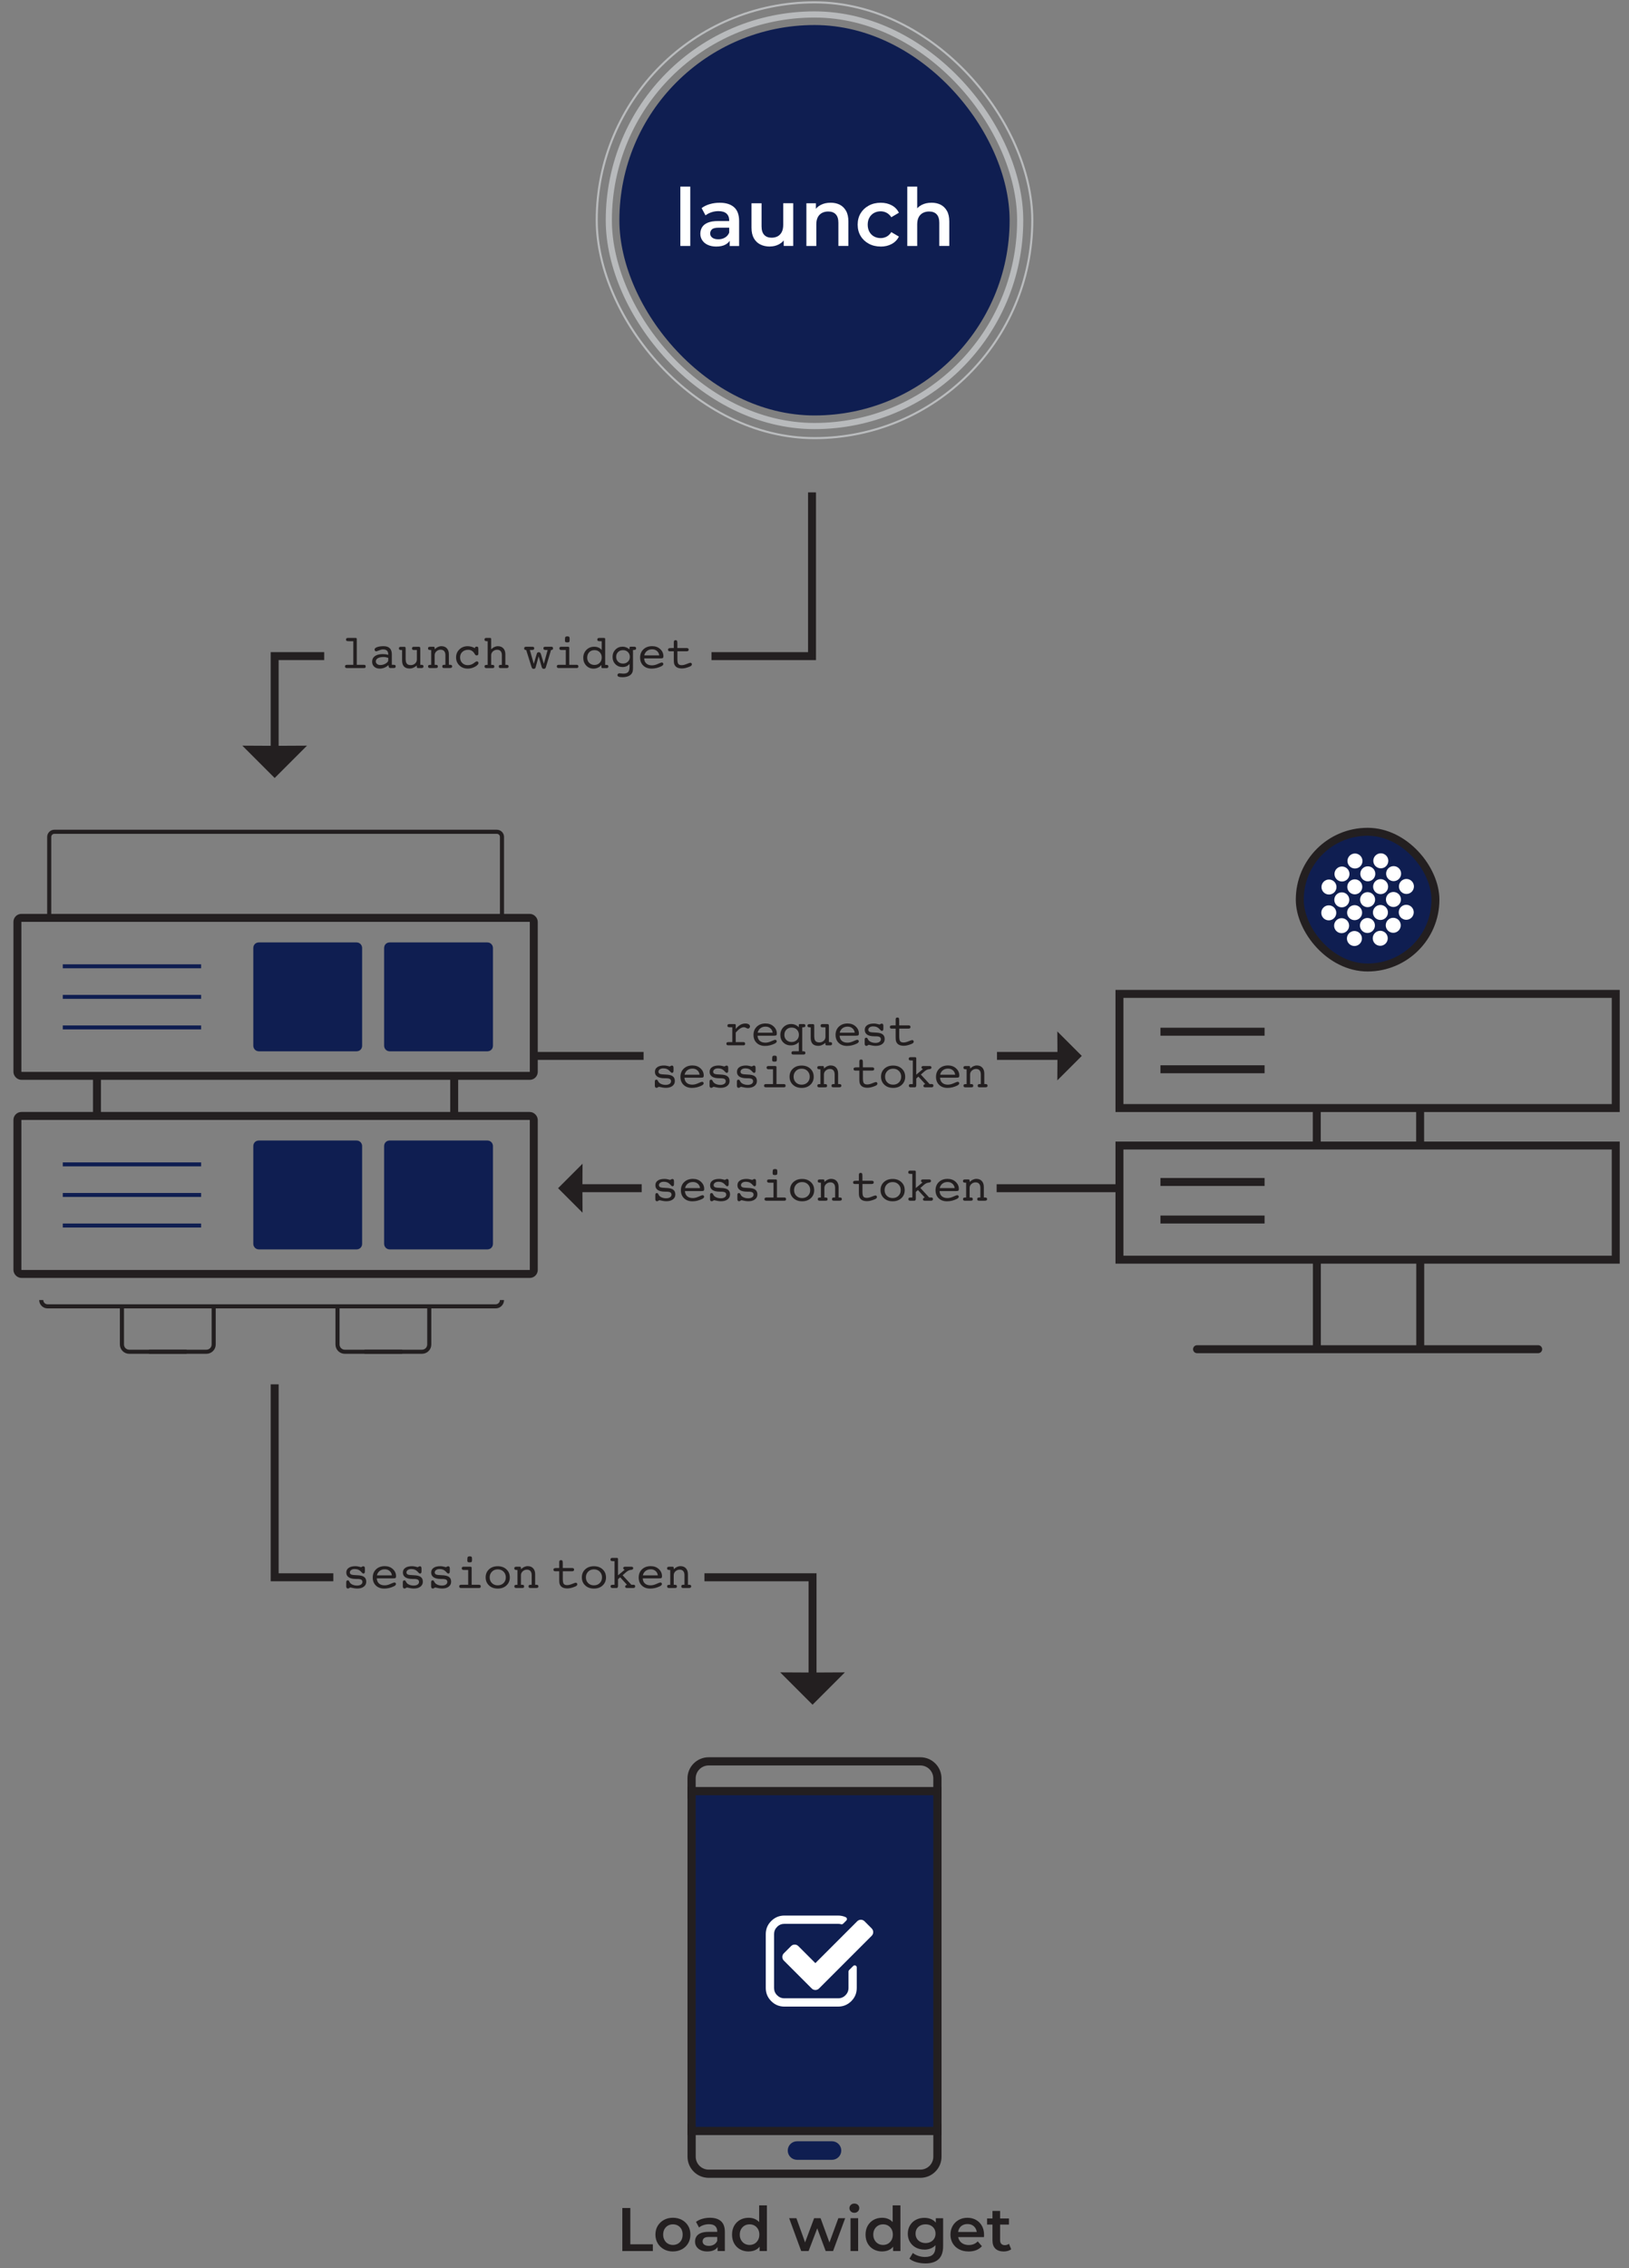 <?xml version="1.0" encoding="UTF-8"?><svg id="uuid-dc4a051a-49c6-4fa6-af4e-a6f7c894b85a" xmlns="http://www.w3.org/2000/svg" viewBox="0 0 794.69 1105.99"><rect x="0" y="0" width="794.69" height="1105.99" fill="#808080" stroke="none"/><defs><style>.uuid-277d6cbc-2321-4c50-98bb-e9e95480b099{stroke:#b8babc;stroke-width:3px;}.uuid-277d6cbc-2321-4c50-98bb-e9e95480b099,.uuid-a0f553a2-f789-43a3-8629-b346a93527eb,.uuid-6bb457dc-4852-42ec-b59b-af464e0a6784,.uuid-c72d1867-3a53-48fd-aae5-95eca487ebb0,.uuid-356dc971-e79b-4900-88bf-7c22a0017fb8,.uuid-b4007940-1607-4a4b-8457-55c3a0c4dc83,.uuid-017e5748-8f6d-4244-88ce-d82b0c5c3a3c,.uuid-60a26187-6ba1-4962-908f-488e77cf20d1,.uuid-066d3e1d-034f-4f7c-b76f-dde2667ed878,.uuid-00b8e84c-87b2-44d4-81e6-155e64afa928{stroke-miterlimit:10;}.uuid-277d6cbc-2321-4c50-98bb-e9e95480b099,.uuid-a0f553a2-f789-43a3-8629-b346a93527eb,.uuid-6bb457dc-4852-42ec-b59b-af464e0a6784,.uuid-c72d1867-3a53-48fd-aae5-95eca487ebb0,.uuid-017e5748-8f6d-4244-88ce-d82b0c5c3a3c,.uuid-00b8e84c-87b2-44d4-81e6-155e64afa928{fill:none;}.uuid-a0f553a2-f789-43a3-8629-b346a93527eb,.uuid-6bb457dc-4852-42ec-b59b-af464e0a6784,.uuid-c72d1867-3a53-48fd-aae5-95eca487ebb0,.uuid-356dc971-e79b-4900-88bf-7c22a0017fb8{stroke:#231f20;}.uuid-a0f553a2-f789-43a3-8629-b346a93527eb,.uuid-6bb457dc-4852-42ec-b59b-af464e0a6784,.uuid-356dc971-e79b-4900-88bf-7c22a0017fb8,.uuid-b4007940-1607-4a4b-8457-55c3a0c4dc83{stroke-width:3.88px;}.uuid-6bb457dc-4852-42ec-b59b-af464e0a6784{stroke-linecap:round;}.uuid-c72d1867-3a53-48fd-aae5-95eca487ebb0{stroke-width:2px;}.uuid-356dc971-e79b-4900-88bf-7c22a0017fb8,.uuid-b4007940-1607-4a4b-8457-55c3a0c4dc83,.uuid-60a26187-6ba1-4962-908f-488e77cf20d1,.uuid-113b0fe3-9394-47be-ac4f-47337f8a89e8,.uuid-066d3e1d-034f-4f7c-b76f-dde2667ed878{fill:#0f1e51;}.uuid-b4007940-1607-4a4b-8457-55c3a0c4dc83,.uuid-60a26187-6ba1-4962-908f-488e77cf20d1,.uuid-066d3e1d-034f-4f7c-b76f-dde2667ed878,.uuid-00b8e84c-87b2-44d4-81e6-155e64afa928{stroke:#0f1e51;}.uuid-017e5748-8f6d-4244-88ce-d82b0c5c3a3c{stroke:#babcbe;}.uuid-60a26187-6ba1-4962-908f-488e77cf20d1{stroke-width:1.11px;}.uuid-113b0fe3-9394-47be-ac4f-47337f8a89e8,.uuid-5efcc285-cf4f-45bd-9f57-4c11fedcceb6,.uuid-775a6a2b-4349-4f2c-9ea3-cbdcba2e9eb1{stroke-width:0px;}.uuid-5efcc285-cf4f-45bd-9f57-4c11fedcceb6{fill:#231f20;}.uuid-775a6a2b-4349-4f2c-9ea3-cbdcba2e9eb1{fill:#fff;}.uuid-066d3e1d-034f-4f7c-b76f-dde2667ed878{stroke-width:1.27px;}.uuid-00b8e84c-87b2-44d4-81e6-155e64afa928{stroke-width:1.94px;}</style></defs><rect class="uuid-b4007940-1607-4a4b-8457-55c3a0c4dc83" x="189.33" y="461.47" width="49.21" height="49.21" rx=".69" ry=".69"/><rect class="uuid-b4007940-1607-4a4b-8457-55c3a0c4dc83" x="125.51" y="461.47" width="49.21" height="49.21" rx=".69" ry=".69"/><line class="uuid-00b8e84c-87b2-44d4-81e6-155e64afa928" x1="30.63" y1="471.17" x2="98.11" y2="471.17"/><line class="uuid-00b8e84c-87b2-44d4-81e6-155e64afa928" x1="30.63" y1="500.98" x2="98.11" y2="500.98"/><line class="uuid-00b8e84c-87b2-44d4-81e6-155e64afa928" x1="30.63" y1="486.08" x2="98.11" y2="486.08"/><rect class="uuid-b4007940-1607-4a4b-8457-55c3a0c4dc83" x="189.33" y="558.06" width="49.21" height="49.21" rx=".69" ry=".69"/><rect class="uuid-b4007940-1607-4a4b-8457-55c3a0c4dc83" x="125.51" y="558.06" width="49.21" height="49.21" rx=".69" ry=".69"/><line class="uuid-00b8e84c-87b2-44d4-81e6-155e64afa928" x1="30.63" y1="567.76" x2="98.11" y2="567.76"/><line class="uuid-00b8e84c-87b2-44d4-81e6-155e64afa928" x1="30.63" y1="597.57" x2="98.11" y2="597.57"/><line class="uuid-00b8e84c-87b2-44d4-81e6-155e64afa928" x1="30.63" y1="582.67" x2="98.11" y2="582.67"/><polygon class="uuid-5efcc285-cf4f-45bd-9f57-4c11fedcceb6" points="135.93 767.15 162.61 767.15 162.61 771.03 132.05 771.03 132.05 675.01 135.93 675.01 135.93 767.15"/><polygon class="uuid-5efcc285-cf4f-45bd-9f57-4c11fedcceb6" points="412.16 815.46 396.39 831.23 380.62 815.46 394.45 815.53 394.45 771.03 343.66 771.03 343.66 767.15 398.33 767.15 398.33 815.53 412.16 815.46"/><rect class="uuid-113b0fe3-9394-47be-ac4f-47337f8a89e8" x="302.16" y="12.21" width="190.37" height="190.37" rx="95.19" ry="95.19"/><rect class="uuid-277d6cbc-2321-4c50-98bb-e9e95480b099" x="297" y="7.05" width="200.69" height="200.69" rx="100.34" ry="100.34"/><rect class="uuid-017e5748-8f6d-4244-88ce-d82b0c5c3a3c" x="291.11" y="1.15" width="212.48" height="212.48" rx="106.24" ry="106.24"/><path class="uuid-775a6a2b-4349-4f2c-9ea3-cbdcba2e9eb1" d="m331.9,119.94v-28.94h4.84v28.94h-4.84Z"/><path class="uuid-775a6a2b-4349-4f2c-9ea3-cbdcba2e9eb1" d="m349.41,120.22c-1.56,0-2.92-.27-4.09-.8-1.17-.53-2.07-1.27-2.71-2.22-.64-.95-.96-2.02-.96-3.22s.28-2.22.84-3.16c.56-.94,1.48-1.68,2.75-2.22s2.96-.82,5.07-.82h6.04v3.24h-5.69c-1.64,0-2.75.27-3.33.8-.58.53-.88,1.2-.88,2.01,0,.86.35,1.55,1.05,2.07.7.52,1.68.78,2.92.78s2.27-.27,3.22-.82c.95-.55,1.64-1.35,2.09-2.42l.78,2.92c-.47,1.22-1.3,2.17-2.5,2.85-1.2.68-2.73,1.01-4.6,1.01Zm6.55-.27v-4.25l-.23-.86v-7.37c0-1.43-.44-2.54-1.31-3.33s-2.19-1.19-3.96-1.19c-1.14,0-2.28.18-3.39.55s-2.08.87-2.89,1.52l-1.91-3.55c1.14-.86,2.48-1.51,4.02-1.95,1.53-.44,3.13-.66,4.8-.66,3.04,0,5.38.73,7.02,2.18s2.46,3.69,2.46,6.71v12.21h-4.6Z"/><path class="uuid-775a6a2b-4349-4f2c-9ea3-cbdcba2e9eb1" d="m375.62,120.22c-1.77,0-3.33-.33-4.68-1-1.35-.66-2.41-1.68-3.18-3.04s-1.15-3.09-1.15-5.17v-11.9h4.91v11.27c0,1.85.43,3.23,1.29,4.15.86.92,2.05,1.38,3.59,1.38,1.14,0,2.14-.23,3-.7s1.52-1.17,1.99-2.11c.47-.94.7-2.09.7-3.47v-10.53h4.88v20.83h-4.64v-5.66l.82,1.75c-.7,1.33-1.73,2.35-3.08,3.08-1.35.73-2.83,1.09-4.45,1.09Z"/><path class="uuid-775a6a2b-4349-4f2c-9ea3-cbdcba2e9eb1" d="m405.18,98.84c1.69,0,3.18.33,4.47.97,1.29.65,2.31,1.65,3.08,3,.77,1.35,1.15,3.08,1.15,5.19v11.93h-4.88v-11.31c0-1.85-.43-3.22-1.29-4.13-.86-.91-2.08-1.36-3.67-1.36-1.14,0-2.16.23-3.04.7-.88.47-1.57,1.16-2.05,2.09-.48.92-.72,2.09-.72,3.49v10.53h-4.84v-20.83h4.64v5.66l-.82-1.75c.7-1.33,1.75-2.35,3.14-3.08,1.39-.73,3-1.09,4.82-1.09Z"/><path class="uuid-775a6a2b-4349-4f2c-9ea3-cbdcba2e9eb1" d="m429.67,120.22c-2.18,0-4.13-.46-5.83-1.38-1.7-.92-3.04-2.18-4-3.78s-1.44-3.44-1.44-5.52.48-3.95,1.44-5.54c.96-1.58,2.29-2.84,4-3.76,1.7-.92,3.65-1.38,5.83-1.38,2,0,3.78.42,5.34,1.25,1.56.83,2.73,2.04,3.51,3.63l-3.71,2.18c-.62-.96-1.38-1.68-2.28-2.16-.9-.48-1.87-.72-2.91-.72-1.2,0-2.28.27-3.24.8-.96.53-1.72,1.29-2.26,2.26-.55.97-.82,2.12-.82,3.45s.27,2.48.82,3.47c.55.99,1.3,1.75,2.26,2.28s2.04.8,3.24.8c1.04,0,2.01-.24,2.91-.72.9-.48,1.66-1.22,2.28-2.2l3.71,2.18c-.78,1.56-1.95,2.76-3.51,3.61-1.56.84-3.34,1.27-5.34,1.27Z"/><path class="uuid-775a6a2b-4349-4f2c-9ea3-cbdcba2e9eb1" d="m454.4,98.84c1.69,0,3.18.33,4.47.97,1.29.65,2.31,1.65,3.08,3,.77,1.35,1.15,3.08,1.15,5.19v11.93h-4.88v-11.31c0-1.85-.43-3.22-1.29-4.13-.86-.91-2.08-1.36-3.67-1.36-1.14,0-2.16.23-3.04.7-.88.47-1.57,1.16-2.05,2.09-.48.92-.72,2.09-.72,3.49v10.53h-4.84v-28.94h4.84v13.77l-1.01-1.75c.7-1.33,1.75-2.35,3.14-3.08,1.39-.73,3-1.09,4.82-1.09Z"/><polygon class="uuid-5efcc285-cf4f-45bd-9f57-4c11fedcceb6" points="132.05 317.99 158.16 317.99 158.16 321.87 135.93 321.87 135.93 363.66 149.76 363.59 133.99 379.36 118.22 363.59 132.05 363.66 132.05 317.99"/><polygon class="uuid-5efcc285-cf4f-45bd-9f57-4c11fedcceb6" points="398.07 240.1 398.07 321.87 347.1 321.87 347.1 317.99 394.2 317.99 394.2 240.1 398.07 240.1"/><path class="uuid-c72d1867-3a53-48fd-aae5-95eca487ebb0" d="m24.01,448.58v-40.49c0-1.38,1.12-2.51,2.51-2.51h215.86c1.38,0,2.51,1.12,2.51,2.51v40.49"/><path class="uuid-c72d1867-3a53-48fd-aae5-95eca487ebb0" d="m244.88,633.91c0,1.69-1.37,3.07-3.07,3.07H23.19c-1.69,0-3.07-1.37-3.07-3.07"/><path class="uuid-c72d1867-3a53-48fd-aae5-95eca487ebb0" d="m27.07,448.14h230.26c1.69,0,3.07,1.37,3.07,3.07"/><path class="uuid-c72d1867-3a53-48fd-aae5-95eca487ebb0" d="m91.04,659.12h-28.02c-1.96,0-3.54-1.59-3.54-3.54v-18.59"/><path class="uuid-c72d1867-3a53-48fd-aae5-95eca487ebb0" d="m104.24,636.99v18.59c0,1.96-1.59,3.54-3.54,3.54h-28.02"/><path class="uuid-c72d1867-3a53-48fd-aae5-95eca487ebb0" d="m196.21,659.12h-28.02c-1.96,0-3.54-1.59-3.54-3.54v-18.59"/><path class="uuid-c72d1867-3a53-48fd-aae5-95eca487ebb0" d="m209.41,636.99v18.59c0,1.96-1.59,3.54-3.54,3.54h-28.02"/><path class="uuid-5efcc285-cf4f-45bd-9f57-4c11fedcceb6" d="m455.31,1039.46v12.15c0,1.74-.71,3.32-1.85,4.46s-2.72,1.85-4.46,1.85h-103.29c-1.74,0-3.32-.71-4.46-1.85s-1.85-2.72-1.85-4.46v-12.15h115.92m4-4h-123.92v16.15c0,2.75,1.07,5.34,3.02,7.29,1.95,1.95,4.54,3.02,7.29,3.02h103.29c2.75,0,5.34-1.07,7.29-3.02,1.95-1.95,3.02-4.54,3.02-7.29v-16.15h0Z"/><path class="uuid-066d3e1d-034f-4f7c-b76f-dde2667ed878" d="m409.77,1048.62c0,2.14-1.74,3.88-3.88,3.88h-17.08c-2.14,0-3.88-1.74-3.88-3.88s1.74-3.88,3.88-3.88h17.08c2.14,0,3.88,1.74,3.88,3.88Z"/><path class="uuid-5efcc285-cf4f-45bd-9f57-4c11fedcceb6" d="m448.99,860.85c1.74,0,3.32.71,4.46,1.85,1.14,1.14,1.85,2.72,1.85,4.46v5.83h-115.92v-5.83c0-1.74.71-3.32,1.85-4.46,1.14-1.14,2.72-1.85,4.46-1.85h103.29m0-4h-103.29c-2.75,0-5.34,1.07-7.29,3.02-1.95,1.95-3.02,4.54-3.02,7.29v9.83h123.92v-9.83c0-2.75-1.07-5.34-3.02-7.29-1.95-1.95-4.54-3.02-7.29-3.02h0Z"/><rect class="uuid-113b0fe3-9394-47be-ac4f-47337f8a89e8" x="337.38" y="873.36" width="119.92" height="165.73"/><path class="uuid-5efcc285-cf4f-45bd-9f57-4c11fedcceb6" d="m455.31,875.36v161.73h-115.92v-161.73h115.92m4-4h-123.92v169.73h123.92v-169.73h0Z"/><path class="uuid-5efcc285-cf4f-45bd-9f57-4c11fedcceb6" d="m303.6,1097.63v-21h3.9v17.7h10.98v3.3h-14.88Z"/><path class="uuid-5efcc285-cf4f-45bd-9f57-4c11fedcceb6" d="m328.26,1097.83c-1.62,0-3.08-.35-4.37-1.06-1.29-.71-2.31-1.69-3.04-2.93-.74-1.24-1.11-2.65-1.11-4.23s.37-3.04,1.11-4.26c.74-1.22,1.75-2.19,3.03-2.9,1.28-.71,2.74-1.06,4.38-1.06s3.13.36,4.42,1.06c1.29.71,2.3,1.68,3.03,2.9.73,1.22,1.09,2.64,1.09,4.26s-.37,3.01-1.09,4.24c-.73,1.23-1.75,2.2-3.04,2.91-1.3.71-2.77,1.06-4.41,1.06Zm0-3.18c.92,0,1.74-.21,2.46-.62s1.29-1,1.7-1.77c.41-.77.61-1.65.61-2.65s-.21-1.91-.61-2.66c-.41-.75-.98-1.33-1.7-1.74-.72-.41-1.53-.61-2.43-.61s-1.71.21-2.43.61c-.72.41-1.29.99-1.71,1.74s-.63,1.63-.63,2.66.21,1.88.63,2.65.99,1.36,1.71,1.77c.72.41,1.52.62,2.4.62Z"/><path class="uuid-5efcc285-cf4f-45bd-9f57-4c11fedcceb6" d="m345.03,1097.83c-1.2,0-2.25-.21-3.15-.62-.9-.41-1.59-.98-2.08-1.71s-.73-1.55-.73-2.47.21-1.71.64-2.43c.43-.72,1.13-1.29,2.12-1.71.98-.42,2.28-.63,3.9-.63h4.65v2.49h-4.38c-1.26,0-2.12.21-2.57.62-.45.41-.67.93-.67,1.54,0,.66.27,1.19.81,1.59.54.4,1.29.6,2.25.6s1.74-.21,2.47-.63c.73-.42,1.26-1.04,1.61-1.86l.6,2.25c-.36.94-1,1.67-1.92,2.19s-2.1.78-3.54.78Zm5.04-.21v-3.27l-.18-.66v-5.67c0-1.1-.34-1.96-1.01-2.57-.67-.61-1.68-.91-3.04-.91-.88,0-1.75.14-2.61.42-.86.28-1.6.67-2.22,1.17l-1.47-2.73c.88-.66,1.91-1.16,3.09-1.5,1.18-.34,2.41-.51,3.69-.51,2.34,0,4.14.56,5.4,1.68,1.26,1.12,1.89,2.84,1.89,5.16v9.39h-3.54Z"/><path class="uuid-5efcc285-cf4f-45bd-9f57-4c11fedcceb6" d="m365.22,1097.83c-1.54,0-2.92-.34-4.16-1.02-1.23-.68-2.2-1.63-2.89-2.87-.7-1.23-1.05-2.67-1.05-4.33s.35-3.08,1.05-4.32c.7-1.24,1.67-2.2,2.89-2.88,1.23-.68,2.61-1.02,4.16-1.02,1.34,0,2.54.29,3.6.88,1.06.59,1.9,1.49,2.52,2.7.62,1.21.93,2.75.93,4.63s-.3,3.4-.9,4.62c-.6,1.22-1.42,2.12-2.47,2.71s-2.28.88-3.67.88Zm.45-3.18c.9,0,1.7-.21,2.42-.62.71-.41,1.28-1,1.71-1.77.43-.77.64-1.65.64-2.65s-.21-1.91-.64-2.66c-.43-.75-1-1.33-1.71-1.74-.71-.41-1.52-.61-2.42-.61s-1.71.21-2.42.61c-.71.41-1.28.99-1.71,1.74-.43.75-.65,1.63-.65,2.66s.21,1.88.65,2.65c.43.77,1,1.36,1.71,1.77.71.41,1.51.62,2.42.62Zm4.89,2.97v-3.78l.09-4.26-.3-4.26v-9.96h3.78v22.26h-3.57Z"/><path class="uuid-5efcc285-cf4f-45bd-9f57-4c11fedcceb6" d="m390.86,1097.63l-5.88-16.02h3.54l5.07,14.13h-1.71l5.28-14.13h3.15l5.16,14.13h-1.68l5.19-14.13h3.33l-5.91,16.02h-3.6l-4.65-12.51h1.08l-4.77,12.51h-3.6Z"/><path class="uuid-5efcc285-cf4f-45bd-9f57-4c11fedcceb6" d="m416.78,1078.97c-.7,0-1.27-.22-1.72-.66s-.67-.98-.67-1.62c0-.6.22-1.12.67-1.56s1.02-.66,1.72-.66,1.28.21,1.73.62.67.94.67,1.57-.22,1.19-.66,1.63c-.44.45-1.02.68-1.74.68Zm-1.86,18.66v-16.02h3.72v16.02h-3.72Z"/><path class="uuid-5efcc285-cf4f-45bd-9f57-4c11fedcceb6" d="m430.35,1097.83c-1.54,0-2.92-.34-4.16-1.02-1.23-.68-2.2-1.63-2.89-2.87-.7-1.23-1.05-2.67-1.05-4.33s.35-3.08,1.05-4.32c.7-1.24,1.67-2.2,2.89-2.88,1.23-.68,2.61-1.02,4.16-1.02,1.34,0,2.54.29,3.6.88,1.06.59,1.9,1.49,2.52,2.7.62,1.21.93,2.75.93,4.63s-.3,3.4-.9,4.62c-.6,1.22-1.42,2.12-2.47,2.71s-2.28.88-3.67.88Zm.45-3.18c.9,0,1.7-.21,2.42-.62.71-.41,1.28-1,1.71-1.77.43-.77.64-1.65.64-2.65s-.21-1.91-.64-2.66c-.43-.75-1-1.33-1.71-1.74-.71-.41-1.52-.61-2.42-.61s-1.71.21-2.42.61c-.71.41-1.28.99-1.71,1.74-.43.75-.65,1.63-.65,2.66s.21,1.88.65,2.65c.43.77,1,1.36,1.71,1.77.71.41,1.51.62,2.42.62Zm4.89,2.97v-3.78l.09-4.26-.3-4.26v-9.96h3.78v22.26h-3.57Z"/><path class="uuid-5efcc285-cf4f-45bd-9f57-4c11fedcceb6" d="m450.96,1096.91c-1.54,0-2.92-.32-4.14-.97s-2.18-1.55-2.89-2.71-1.07-2.51-1.07-4.05.36-2.92,1.07-4.09,1.67-2.08,2.89-2.71c1.22-.64,2.6-.96,4.14-.96,1.36,0,2.58.28,3.67.82,1.09.55,1.96,1.4,2.59,2.54.64,1.14.96,2.61.96,4.41s-.32,3.21-.96,4.35c-.64,1.14-1.5,1.99-2.59,2.55-1.09.56-2.32.84-3.67.84Zm.48,6.75c-1.5,0-2.95-.2-4.33-.58-1.39-.39-2.54-.97-3.46-1.73l1.68-2.79c.7.58,1.58,1.05,2.64,1.41,1.06.36,2.16.54,3.3.54,1.74,0,3.02-.4,3.84-1.21.82-.81,1.23-2.04,1.23-3.67v-2.85l.3-3.6-.12-3.63v-3.93h3.57v13.59c0,2.9-.74,5.03-2.22,6.4-1.48,1.37-3.62,2.05-6.42,2.05Zm.09-9.93c.94,0,1.78-.2,2.52-.59.74-.39,1.31-.93,1.72-1.62s.62-1.47.62-2.36-.21-1.72-.62-2.4c-.41-.68-.99-1.21-1.72-1.59-.74-.38-1.58-.57-2.52-.57s-1.78.19-2.53.57c-.75.38-1.33.91-1.74,1.59-.41.68-.62,1.48-.62,2.4s.21,1.67.62,2.36c.41.69.99,1.23,1.74,1.62.75.39,1.59.59,2.53.59Z"/><path class="uuid-5efcc285-cf4f-45bd-9f57-4c11fedcceb6" d="m472.53,1097.83c-1.78,0-3.33-.35-4.67-1.06-1.33-.71-2.36-1.68-3.09-2.91-.73-1.23-1.1-2.64-1.1-4.24s.36-3.02,1.07-4.25,1.69-2.2,2.94-2.91c1.25-.71,2.67-1.06,4.28-1.06s2.95.35,4.17,1.04,2.18,1.65,2.88,2.89,1.05,2.71,1.05,4.41c0,.14,0,.31-.01.53,0,.21-.03.39-.04.55h-13.35v-2.49h11.37l-1.5.78c.02-.9-.17-1.71-.56-2.42-.39-.71-.92-1.26-1.6-1.65-.68-.39-1.48-.58-2.4-.58s-1.71.2-2.42.58c-.71.39-1.25.95-1.63,1.67-.38.72-.57,1.55-.57,2.49v.6c0,.96.21,1.81.65,2.55.43.74,1.04,1.32,1.84,1.73s1.73.61,2.79.61c.9,0,1.71-.15,2.43-.45.72-.3,1.36-.74,1.92-1.32l2.04,2.34c-.74.84-1.66,1.48-2.75,1.92-1.09.44-2.33.66-3.73.66Z"/><path class="uuid-5efcc285-cf4f-45bd-9f57-4c11fedcceb6" d="m481.53,1084.73v-3h10.68v3h-10.68Zm8.16,13.11c-1.76,0-3.12-.46-4.08-1.37-.96-.91-1.44-2.24-1.44-4v-14.4h3.72v14.28c0,.76.2,1.35.6,1.77.4.42.96.63,1.68.63.82,0,1.5-.22,2.04-.66l1.08,2.67c-.46.36-1.01.63-1.65.81-.64.18-1.29.27-1.95.27Z"/><path class="uuid-775a6a2b-4349-4f2c-9ea3-cbdcba2e9eb1" d="m417.33,958.4c-.13-.06-.25-.1-.38-.1-.27,0-.51.11-.72.32l-2.02,2.02c-.19.19-.28.42-.28.69v8.01c0,1.39-.49,2.57-1.48,3.56-.99.99-2.18,1.48-3.56,1.48h-26.23c-1.39,0-2.57-.49-3.56-1.48-.99-.99-1.48-2.18-1.48-3.56v-26.23c0-1.39.49-2.57,1.48-3.56.99-.99,2.18-1.48,3.56-1.48h26.23c.46,0,.94.06,1.42.19.13.04.22.06.28.06.27,0,.52-.1.73-.31l1.54-1.54c.25-.25.35-.56.28-.91-.06-.34-.25-.58-.57-.73-1.13-.52-2.36-.79-3.69-.79h-26.23c-2.5,0-4.64.89-6.42,2.66-1.78,1.78-2.66,3.91-2.66,6.42v26.23c0,2.5.89,4.64,2.66,6.42,1.78,1.78,3.91,2.66,6.42,2.66h26.23c2.5,0,4.64-.89,6.42-2.66,1.78-1.78,2.66-3.91,2.66-6.42v-10.03c0-.44-.21-.75-.63-.91Z"/><path class="uuid-775a6a2b-4349-4f2c-9ea3-cbdcba2e9eb1" d="m425.24,940.31l-3.47-3.47c-.5-.5-1.1-.76-1.8-.76s-1.29.25-1.8.76l-20.4,20.4-8.29-8.29c-.5-.5-1.1-.76-1.8-.76s-1.29.25-1.8.76l-3.47,3.47c-.5.5-.76,1.1-.76,1.8s.25,1.29.76,1.8l13.56,13.56c.5.5,1.1.76,1.8.76s1.29-.25,1.8-.76l25.66-25.66c.5-.5.76-1.1.76-1.8s-.25-1.29-.76-1.8Z"/><rect class="uuid-5efcc285-cf4f-45bd-9f57-4c11fedcceb6" x="260.4" y="512.93" width="53.57" height="3.87"/><polygon class="uuid-5efcc285-cf4f-45bd-9f57-4c11fedcceb6" points="515.8 526.8 515.86 516.8 486.37 516.8 486.37 512.93 515.86 512.93 515.8 502.93 527.74 514.87 515.8 526.8"/><polygon class="uuid-5efcc285-cf4f-45bd-9f57-4c11fedcceb6" points="284.13 577.44 313.04 577.44 313.04 581.32 284.13 581.32 284.19 591.31 272.25 579.38 284.19 567.44 284.13 577.44"/><rect class="uuid-5efcc285-cf4f-45bd-9f57-4c11fedcceb6" x="486.2" y="577.44" width="58.43" height="3.88"/><rect class="uuid-a0f553a2-f789-43a3-8629-b346a93527eb" x="8.49" y="447.55" width="251.91" height="77.05" rx="1.96" ry="1.96"/><rect class="uuid-a0f553a2-f789-43a3-8629-b346a93527eb" x="8.49" y="544.14" width="251.91" height="77.05" rx="1.96" ry="1.96"/><line class="uuid-356dc971-e79b-4900-88bf-7c22a0017fb8" x1="47.3" y1="524.17" x2="47.3" y2="543.71"/><line class="uuid-356dc971-e79b-4900-88bf-7c22a0017fb8" x1="221.58" y1="524.17" x2="221.58" y2="543.71"/><rect class="uuid-a0f553a2-f789-43a3-8629-b346a93527eb" x="546.12" y="558.57" width="242.1" height="55.66"/><line class="uuid-a0f553a2-f789-43a3-8629-b346a93527eb" x1="642.37" y1="540.28" x2="642.37" y2="558.57"/><line class="uuid-a0f553a2-f789-43a3-8629-b346a93527eb" x1="692.8" y1="540.28" x2="692.8" y2="558.57"/><line class="uuid-a0f553a2-f789-43a3-8629-b346a93527eb" x1="642.42" y1="614.11" x2="642.42" y2="657.88"/><line class="uuid-a0f553a2-f789-43a3-8629-b346a93527eb" x1="692.85" y1="614.11" x2="692.85" y2="657.88"/><line class="uuid-6bb457dc-4852-42ec-b59b-af464e0a6784" x1="583.96" y1="657.88" x2="750.39" y2="657.88"/><line class="uuid-a0f553a2-f789-43a3-8629-b346a93527eb" x1="566.11" y1="594.65" x2="616.91" y2="594.65"/><line class="uuid-a0f553a2-f789-43a3-8629-b346a93527eb" x1="566.11" y1="576.34" x2="616.91" y2="576.34"/><line class="uuid-a0f553a2-f789-43a3-8629-b346a93527eb" x1="566.11" y1="521.38" x2="616.91" y2="521.38"/><line class="uuid-a0f553a2-f789-43a3-8629-b346a93527eb" x1="566.11" y1="503.07" x2="616.91" y2="503.07"/><rect class="uuid-a0f553a2-f789-43a3-8629-b346a93527eb" x="546.12" y="484.63" width="242.1" height="55.66"/><path class="uuid-5efcc285-cf4f-45bd-9f57-4c11fedcceb6" d="m319.69,584.67v-2c0-.33.06-.57.19-.71.12-.14.32-.21.6-.21.31,0,.55.21.73.63.12.25.23.45.33.57.31.4.78.73,1.39.97s1.29.37,2.03.37c.79,0,1.43-.16,1.91-.48.48-.32.72-.74.72-1.27s-.19-.91-.58-1.13-1.05-.34-1.98-.34h-.62c-1.53,0-2.69-.27-3.49-.8-.8-.53-1.2-1.3-1.2-2.31s.39-1.76,1.17-2.3c.78-.55,1.88-.82,3.3-.82.58,0,1.16.08,1.76.24.6.16.91.24.94.24.08,0,.24-.07.47-.22.23-.15.46-.22.68-.22.25,0,.44.09.57.28.12.19.19.47.19.84v1.31c0,.4-.06.68-.18.86-.12.18-.31.26-.57.26-.22,0-.5-.19-.83-.57-.23-.26-.42-.46-.57-.59-.4-.37-.82-.63-1.27-.79s-.98-.24-1.58-.24c-.7,0-1.27.16-1.7.47s-.65.71-.65,1.18.22.81.66,1.01c.44.2,1.39.32,2.85.35,1.56.04,2.7.31,3.41.81.72.51,1.08,1.29,1.08,2.34s-.4,1.82-1.19,2.43c-.79.61-1.87.91-3.21.91-.43,0-.9-.04-1.43-.12-.52-.08-1.18-.21-1.98-.4-.26.17-.49.3-.67.39s-.34.13-.47.13c-.26,0-.46-.09-.6-.27s-.21-.45-.21-.79Z"/><path class="uuid-5efcc285-cf4f-45bd-9f57-4c11fedcceb6" d="m334.14,580.79c.06,1.08.42,1.92,1.09,2.51.67.59,1.59.88,2.75.88.88,0,1.83-.23,2.86-.7s1.66-.7,1.88-.7.41.07.56.21.22.32.22.53-.08.42-.24.59c-.16.18-.41.35-.75.53-.75.36-1.52.64-2.32.84-.8.19-1.59.29-2.38.29-1.71,0-3.07-.49-4.1-1.48-1.03-.98-1.54-2.29-1.54-3.91s.54-3,1.63-4.02c1.09-1.03,2.5-1.54,4.25-1.54,1.58,0,2.89.48,3.93,1.44,1.04.96,1.56,2.12,1.56,3.48,0,.42-.09.7-.26.84-.18.14-.65.21-1.43.21h-7.71Zm.06-1.47h7.31c-.11-.89-.48-1.61-1.12-2.15s-1.41-.81-2.33-.81c-1,0-1.83.26-2.52.79-.68.52-1.13,1.25-1.35,2.18Z"/><path class="uuid-5efcc285-cf4f-45bd-9f57-4c11fedcceb6" d="m346.38,584.67v-2c0-.33.06-.57.19-.71.12-.14.32-.21.6-.21.31,0,.55.21.73.63.12.25.23.45.33.57.31.4.78.73,1.39.97s1.29.37,2.03.37c.79,0,1.43-.16,1.91-.48.48-.32.72-.74.72-1.27s-.19-.91-.58-1.13-1.05-.34-1.98-.34h-.62c-1.53,0-2.69-.27-3.49-.8-.8-.53-1.2-1.3-1.2-2.31s.39-1.76,1.17-2.3c.78-.55,1.88-.82,3.3-.82.58,0,1.16.08,1.76.24.6.16.91.24.94.24.08,0,.24-.07.47-.22.23-.15.46-.22.68-.22.25,0,.44.09.57.28.12.19.19.47.19.84v1.31c0,.4-.06.68-.18.86-.12.18-.31.26-.57.26-.22,0-.5-.19-.83-.57-.23-.26-.42-.46-.57-.59-.4-.37-.82-.63-1.27-.79s-.98-.24-1.58-.24c-.7,0-1.27.16-1.7.47s-.65.71-.65,1.18.22.81.66,1.01c.44.2,1.39.32,2.85.35,1.56.04,2.7.31,3.41.81.72.51,1.08,1.29,1.08,2.34s-.4,1.82-1.19,2.43c-.79.61-1.87.91-3.21.91-.43,0-.9-.04-1.43-.12-.52-.08-1.18-.21-1.98-.4-.26.17-.49.3-.67.39s-.34.13-.47.13c-.26,0-.46-.09-.6-.27s-.21-.45-.21-.79Z"/><path class="uuid-5efcc285-cf4f-45bd-9f57-4c11fedcceb6" d="m359.72,584.67v-2c0-.33.06-.57.19-.71.12-.14.32-.21.6-.21.31,0,.55.21.73.63.12.25.23.45.33.57.31.4.78.73,1.39.97s1.29.37,2.03.37c.79,0,1.43-.16,1.91-.48.48-.32.72-.74.72-1.27s-.19-.91-.58-1.13-1.05-.34-1.98-.34h-.62c-1.53,0-2.69-.27-3.49-.8-.8-.53-1.2-1.3-1.2-2.31s.39-1.76,1.17-2.3c.78-.55,1.88-.82,3.3-.82.58,0,1.16.08,1.76.24.6.16.91.24.94.24.08,0,.24-.07.47-.22.23-.15.46-.22.68-.22.25,0,.44.09.57.28.12.19.19.47.19.84v1.31c0,.4-.06.68-.18.86-.12.18-.31.26-.57.26-.22,0-.5-.19-.83-.57-.23-.26-.42-.46-.57-.59-.4-.37-.82-.63-1.27-.79s-.98-.24-1.58-.24c-.7,0-1.27.16-1.7.47s-.65.71-.65,1.18.22.81.66,1.01c.44.2,1.39.32,2.85.35,1.56.04,2.7.31,3.41.81.72.51,1.08,1.29,1.08,2.34s-.4,1.82-1.19,2.43c-.79.61-1.87.91-3.21.91-.43,0-.9-.04-1.43-.12-.52-.08-1.18-.21-1.98-.4-.26.17-.49.3-.67.39s-.34.13-.47.13c-.26,0-.46-.09-.6-.27s-.21-.45-.21-.79Z"/><path class="uuid-5efcc285-cf4f-45bd-9f57-4c11fedcceb6" d="m379,583.9h3.61c.29,0,.51.06.65.19.14.12.21.32.21.59,0,.31-.07.52-.2.63s-.37.17-.72.17h-8.7c-.3,0-.52-.07-.67-.2-.15-.13-.22-.34-.22-.61s.08-.46.24-.58.39-.19.71-.19h3.43v-7.21h-2.2c-.31,0-.54-.07-.7-.21s-.24-.34-.24-.6.08-.46.22-.58.37-.2.67-.2h3.29c.2,0,.36.04.48.12.12.08.17.2.17.34v8.33Zm-2.08-12.03c0-.81.07-1.32.22-1.53.15-.21.46-.31.94-.31s.77.09.92.26c.15.18.22.59.22,1.25s-.07,1.04-.21,1.2-.45.23-.94.23-.79-.07-.94-.21c-.15-.14-.22-.44-.22-.89Z"/><path class="uuid-5efcc285-cf4f-45bd-9f57-4c11fedcceb6" d="m397.2,580.3c0,1.6-.55,2.91-1.64,3.93-1.09,1.02-2.51,1.53-4.26,1.53s-3.15-.51-4.25-1.53c-1.09-1.02-1.64-2.33-1.64-3.93s.55-2.91,1.64-3.92,2.51-1.52,4.25-1.52,3.15.51,4.25,1.53,1.64,2.33,1.64,3.92Zm-5.9,3.88c1.15,0,2.1-.36,2.84-1.09.74-.73,1.11-1.66,1.11-2.79s-.37-2.06-1.11-2.8-1.68-1.11-2.83-1.11-2.09.37-2.82,1.11-1.11,1.67-1.11,2.8.37,2.07,1.1,2.79c.73.73,1.68,1.09,2.83,1.09Z"/><path class="uuid-5efcc285-cf4f-45bd-9f57-4c11fedcceb6" d="m400.47,583.9v-7.2h-.21c-.51,0-.86-.06-1.05-.18-.19-.12-.29-.33-.29-.63,0-.28.08-.48.24-.6.16-.12.41-.19.76-.19h1.61c.2,0,.36.04.47.12.11.08.17.2.17.34v.76c.55-.51,1.09-.89,1.62-1.13s1.09-.37,1.67-.37c1.13,0,2.02.35,2.67,1.06s.97,1.68.97,2.92v5.09h.53c.38,0,.65.06.81.19.17.12.25.32.25.59,0,.29-.09.5-.26.62-.18.12-.49.19-.94.19h-2.49c-.48,0-.79-.06-.92-.17-.13-.11-.2-.33-.2-.64,0-.29.08-.49.24-.61s.46-.17.89-.17h.4v-4.67c0-.88-.2-1.54-.6-2-.4-.46-.98-.69-1.73-.69s-1.44.26-2.03.78c-.58.52-.88,1.16-.88,1.92v4.67h.39c.45,0,.75.06.91.17.16.11.24.31.24.61,0,.31-.07.53-.2.64-.13.11-.46.17-.99.17h-2.65c-.31,0-.54-.07-.69-.2s-.23-.33-.23-.61c0-.3.09-.5.26-.61s.52-.16,1.03-.16h.24Z"/><path class="uuid-5efcc285-cf4f-45bd-9f57-4c11fedcceb6" d="m425.19,575.73c.37,0,.63.06.8.19.17.13.25.33.25.61s-.08.46-.24.59-.39.2-.71.2h-4.55v3.75c0,1.23.16,2.04.48,2.43.32.39.86.58,1.63.58.68,0,1.5-.2,2.45-.59s1.54-.59,1.76-.59c.21,0,.39.07.53.22.15.15.22.33.22.55,0,.25-.09.46-.28.65s-.5.36-.94.53c-.73.29-1.39.51-1.98.64s-1.14.2-1.66.2c-.88,0-1.61-.14-2.21-.42-.59-.28-1.04-.7-1.33-1.25-.15-.26-.26-.57-.32-.93s-.1-.91-.1-1.66v-4.1h-1.91c-.31,0-.54-.06-.69-.19-.14-.12-.21-.32-.21-.6,0-.31.1-.52.29-.63.19-.11.61-.17,1.25-.17h1.27v-2.9c0-.32.07-.56.21-.71s.35-.23.65-.23c.33,0,.56.09.68.28.13.19.19.61.19,1.28v2.28h4.44Z"/><path class="uuid-5efcc285-cf4f-45bd-9f57-4c11fedcceb6" d="m441.36,580.3c0,1.6-.55,2.91-1.64,3.93-1.09,1.02-2.51,1.53-4.26,1.53s-3.15-.51-4.25-1.53c-1.09-1.02-1.64-2.33-1.64-3.93s.55-2.91,1.64-3.92,2.51-1.52,4.25-1.52,3.15.51,4.25,1.53,1.64,2.33,1.64,3.92Zm-5.9,3.88c1.15,0,2.1-.36,2.84-1.09.74-.73,1.11-1.66,1.11-2.79s-.37-2.06-1.11-2.8-1.68-1.11-2.83-1.11-2.09.37-2.82,1.11-1.11,1.67-1.11,2.8.37,2.07,1.1,2.79c.73.73,1.68,1.09,2.83,1.09Z"/><path class="uuid-5efcc285-cf4f-45bd-9f57-4c11fedcceb6" d="m446.77,581.18v3.31c0,.3-.06.54-.19.72-.12.18-.28.27-.48.27h-2.08c-.29,0-.51-.07-.66-.2-.15-.13-.22-.34-.22-.61,0-.3.09-.5.26-.61s.55-.16,1.13-.16h.54v-11.5h-.46c-.64,0-1.06-.06-1.25-.17-.19-.12-.28-.33-.28-.63,0-.27.08-.47.23-.61s.38-.2.67-.2h2.14c.2,0,.36.04.47.12.11.08.17.19.17.34v8.05l3.25-2.72c-.25-.1-.43-.22-.54-.35s-.17-.28-.17-.45c0-.22.08-.39.25-.51.17-.11.4-.17.72-.17h3.04c.28,0,.5.06.65.19.15.13.22.32.22.57,0,.45-.36.71-1.09.79-.14.01-.25.03-.34.04-.31.04-.64.16-1.01.35-.37.2-.74.46-1.11.79l-1.63,1.43,4.26,4.63h.97c.32,0,.55.06.69.18.14.12.21.32.21.6,0,.26-.08.46-.23.6s-.38.21-.67.21h-3.04c-.33,0-.57-.06-.72-.17-.15-.11-.22-.29-.22-.54,0-.2.07-.38.22-.52.15-.15.37-.26.66-.35l-3.33-3.64-1.01.92Z"/><path class="uuid-5efcc285-cf4f-45bd-9f57-4c11fedcceb6" d="m458.36,580.79c.06,1.08.42,1.92,1.09,2.51.67.59,1.59.88,2.75.88.88,0,1.83-.23,2.86-.7s1.66-.7,1.88-.7.41.07.56.21.22.32.22.53-.08.42-.24.59c-.16.18-.41.35-.75.53-.75.36-1.52.64-2.32.84-.8.19-1.59.29-2.38.29-1.71,0-3.07-.49-4.1-1.48-1.03-.98-1.54-2.29-1.54-3.91s.54-3,1.63-4.02c1.09-1.03,2.5-1.54,4.25-1.54,1.58,0,2.89.48,3.93,1.44,1.04.96,1.56,2.12,1.56,3.48,0,.42-.09.7-.26.84-.18.14-.65.21-1.43.21h-7.71Zm.06-1.47h7.31c-.11-.89-.48-1.61-1.12-2.15s-1.41-.81-2.33-.81c-1,0-1.83.26-2.52.79-.68.52-1.13,1.25-1.35,2.18Z"/><path class="uuid-5efcc285-cf4f-45bd-9f57-4c11fedcceb6" d="m471.32,583.9v-7.2h-.21c-.51,0-.86-.06-1.05-.18-.19-.12-.29-.33-.29-.63,0-.28.08-.48.24-.6.16-.12.41-.19.76-.19h1.61c.2,0,.36.04.47.12.11.08.17.2.17.34v.76c.55-.51,1.09-.89,1.62-1.13s1.09-.37,1.67-.37c1.13,0,2.02.35,2.67,1.06s.97,1.68.97,2.92v5.09h.53c.38,0,.65.06.81.19.17.12.25.32.25.59,0,.29-.09.5-.26.62-.18.12-.49.19-.94.19h-2.49c-.48,0-.79-.06-.92-.17-.13-.11-.2-.33-.2-.64,0-.29.08-.49.24-.61s.46-.17.89-.17h.4v-4.67c0-.88-.2-1.54-.6-2-.4-.46-.98-.69-1.73-.69s-1.44.26-2.03.78c-.58.52-.88,1.16-.88,1.92v4.67h.39c.45,0,.75.06.91.17.16.11.24.31.24.61,0,.31-.07.53-.2.64-.13.11-.46.17-.99.17h-2.65c-.31,0-.54-.07-.69-.2s-.23-.33-.23-.61c0-.3.09-.5.26-.61s.52-.16,1.03-.16h.24Z"/><path class="uuid-5efcc285-cf4f-45bd-9f57-4c11fedcceb6" d="m358.91,508.13h3.73c.29,0,.51.06.65.19.14.12.21.32.21.59,0,.31-.07.52-.2.63s-.37.17-.72.17h-7.34c-.29,0-.51-.07-.66-.2-.15-.13-.22-.34-.22-.61s.08-.46.23-.58.39-.19.71-.19h1.95v-7.21h-.76c-.73,0-1.18-.06-1.36-.17s-.27-.33-.27-.63c0-.26.07-.46.22-.58.15-.13.37-.2.67-.2h2.56c.2,0,.36.04.46.12.1.08.16.19.16.34v1.91c.71-.89,1.45-1.55,2.22-1.99s1.6-.65,2.49-.65c.67,0,1.21.13,1.62.4.41.27.62.61.62,1.04,0,.28-.1.52-.31.73-.21.21-.43.32-.68.32-.17,0-.46-.11-.87-.34s-.77-.34-1.09-.34c-.58,0-1.2.21-1.85.62s-1.36,1.07-2.15,1.97v4.66Z"/><path class="uuid-5efcc285-cf4f-45bd-9f57-4c11fedcceb6" d="m369.56,505.02c.06,1.08.42,1.92,1.09,2.51.67.59,1.59.88,2.75.88.88,0,1.83-.23,2.86-.7s1.66-.7,1.88-.7.41.07.56.21.22.32.22.53-.08.42-.24.59c-.16.18-.41.35-.75.53-.75.36-1.52.64-2.32.84-.8.19-1.59.29-2.38.29-1.71,0-3.07-.49-4.1-1.48-1.03-.98-1.54-2.29-1.54-3.91s.54-3,1.63-4.02c1.09-1.03,2.5-1.54,4.25-1.54,1.58,0,2.89.48,3.93,1.44,1.04.96,1.56,2.12,1.56,3.48,0,.42-.09.7-.26.84-.18.14-.65.21-1.43.21h-7.71Zm.06-1.47h7.31c-.11-.89-.48-1.61-1.12-2.15s-1.41-.81-2.33-.81c-1,0-1.83.26-2.52.79-.68.52-1.13,1.25-1.35,2.18Z"/><path class="uuid-5efcc285-cf4f-45bd-9f57-4c11fedcceb6" d="m389.68,512.59v-4.48c-.46.52-1.03.93-1.7,1.21-.67.28-1.4.42-2.2.42-1.47,0-2.69-.48-3.66-1.43-.96-.95-1.44-2.16-1.44-3.64s.51-2.82,1.52-3.83,2.28-1.52,3.79-1.52c.7,0,1.36.13,1.98.39.61.26,1.18.65,1.71,1.18v-1.09c0-.16.05-.27.15-.35.1-.08.26-.11.49-.11h1.7c.3,0,.52.06.66.19.14.13.21.33.21.59,0,.3-.09.51-.28.63s-.53.18-1.03.18h-.21v11.66h.21c.51,0,.86.06,1.04.18s.28.33.28.63c0,.26-.07.46-.22.6-.15.13-.37.2-.67.2h-4.96c-.35,0-.6-.06-.74-.18-.14-.12-.21-.33-.21-.62,0-.27.07-.47.22-.61.15-.13.37-.2.65-.2h2.7Zm-7.04-7.98c0,1.02.33,1.85.99,2.5s1.51.98,2.55.98,1.89-.33,2.56-.99c.66-.66.99-1.51.99-2.53s-.33-1.86-.99-2.52-1.51-.99-2.56-.99-1.9.33-2.55,1c-.66.67-.98,1.52-.98,2.56Z"/><path class="uuid-5efcc285-cf4f-45bd-9f57-4c11fedcceb6" d="m397.25,505.57c0,.94.2,1.63.59,2.07.4.43,1.03.65,1.89.65.82,0,1.51-.26,2.09-.78s.87-1.17.87-1.95v-4.64h-1.54c-.29,0-.5-.06-.63-.18-.13-.12-.2-.31-.2-.57,0-.28.07-.49.21-.62s.37-.2.68-.2h2.39c.28,0,.48.06.6.19.12.12.17.42.17.9v7.7h.52c.37,0,.63.06.79.18.16.12.24.32.24.6s-.08.47-.23.61-.38.2-.67.2h-1.71c-.2,0-.36-.04-.47-.12-.11-.08-.17-.2-.17-.34v-.76c-.72.55-1.33.93-1.85,1.14s-1.05.31-1.62.31c-1.24,0-2.16-.33-2.78-.98-.62-.66-.93-1.65-.93-2.97v-5.06h-.24c-.51,0-.86-.06-1.04-.18-.19-.12-.28-.33-.28-.62,0-.26.07-.46.22-.58.15-.13.37-.2.68-.2h1.7c.26,0,.44.05.54.16.1.1.15.34.15.7v5.38Z"/><path class="uuid-5efcc285-cf4f-45bd-9f57-4c11fedcceb6" d="m409.59,505.02c.06,1.08.42,1.92,1.09,2.51.67.59,1.59.88,2.75.88.88,0,1.83-.23,2.86-.7s1.66-.7,1.88-.7.41.07.56.21.22.32.22.53-.08.42-.24.59c-.16.18-.41.35-.75.53-.75.36-1.52.64-2.32.84-.8.19-1.59.29-2.38.29-1.71,0-3.07-.49-4.1-1.48-1.03-.98-1.54-2.29-1.54-3.91s.54-3,1.63-4.02c1.09-1.03,2.5-1.54,4.25-1.54,1.58,0,2.89.48,3.93,1.44,1.04.96,1.56,2.12,1.56,3.48,0,.42-.09.7-.26.84-.18.14-.65.21-1.43.21h-7.71Zm.06-1.47h7.31c-.11-.89-.48-1.61-1.12-2.15s-1.41-.81-2.33-.81c-1,0-1.83.26-2.52.79-.68.52-1.13,1.25-1.35,2.18Z"/><path class="uuid-5efcc285-cf4f-45bd-9f57-4c11fedcceb6" d="m421.83,508.91v-2c0-.33.06-.57.19-.71.12-.14.32-.21.6-.21.31,0,.55.21.73.63.12.25.23.45.33.57.31.4.78.73,1.39.97s1.29.37,2.03.37c.79,0,1.43-.16,1.91-.48.48-.32.72-.74.72-1.27s-.19-.91-.58-1.13-1.05-.34-1.98-.34h-.62c-1.53,0-2.69-.27-3.49-.8-.8-.53-1.2-1.3-1.2-2.31s.39-1.76,1.17-2.3c.78-.55,1.88-.82,3.3-.82.58,0,1.16.08,1.76.24.6.16.91.24.94.24.08,0,.24-.07.47-.22.23-.15.46-.22.68-.22.25,0,.44.09.57.28.12.19.19.47.19.84v1.31c0,.4-.06.68-.18.86-.12.18-.31.26-.57.26-.22,0-.5-.19-.83-.57-.23-.26-.42-.46-.57-.59-.4-.37-.82-.63-1.27-.79s-.98-.24-1.58-.24c-.7,0-1.27.16-1.7.47s-.65.71-.65,1.18.22.81.66,1.01c.44.2,1.39.32,2.85.35,1.56.04,2.7.31,3.41.81.72.51,1.08,1.29,1.08,2.34s-.4,1.82-1.19,2.43c-.79.61-1.87.91-3.21.91-.43,0-.9-.04-1.43-.12-.52-.08-1.18-.21-1.98-.4-.26.17-.49.3-.67.39s-.34.13-.47.13c-.26,0-.46-.09-.6-.27s-.21-.45-.21-.79Z"/><path class="uuid-5efcc285-cf4f-45bd-9f57-4c11fedcceb6" d="m443.13,499.97c.37,0,.63.06.8.19.17.13.25.33.25.61s-.08.46-.24.59-.39.2-.71.2h-4.55v3.75c0,1.23.16,2.04.48,2.43.32.39.86.58,1.63.58.68,0,1.5-.2,2.45-.59s1.54-.59,1.76-.59c.21,0,.39.07.53.22.15.15.22.33.22.55,0,.25-.09.46-.28.65s-.5.36-.94.53c-.73.29-1.39.51-1.98.64s-1.14.2-1.66.2c-.88,0-1.61-.14-2.21-.42-.59-.28-1.04-.7-1.33-1.25-.15-.26-.26-.57-.32-.93s-.1-.91-.1-1.66v-4.1h-1.91c-.31,0-.54-.06-.69-.19-.14-.12-.21-.32-.21-.6,0-.31.1-.52.29-.63.19-.11.61-.17,1.25-.17h1.27v-2.9c0-.32.07-.56.21-.71s.35-.23.65-.23c.33,0,.56.09.68.28.13.19.19.61.19,1.28v2.28h4.44Z"/><path class="uuid-5efcc285-cf4f-45bd-9f57-4c11fedcceb6" d="m319.46,529.37v-2c0-.33.06-.57.19-.71.12-.14.32-.21.6-.21.31,0,.55.21.73.63.12.25.23.45.33.57.31.4.78.73,1.39.97s1.29.37,2.03.37c.79,0,1.43-.16,1.91-.48.48-.32.72-.74.72-1.27s-.19-.91-.58-1.13-1.05-.34-1.98-.34h-.62c-1.53,0-2.69-.27-3.49-.8-.8-.53-1.2-1.3-1.2-2.31s.39-1.76,1.17-2.3c.78-.55,1.88-.82,3.3-.82.58,0,1.16.08,1.76.24.6.16.91.24.94.24.08,0,.24-.07.47-.22.23-.15.46-.22.68-.22.25,0,.44.09.57.28.12.19.19.47.19.84v1.31c0,.4-.06.68-.18.86-.12.18-.31.26-.57.26-.22,0-.5-.19-.83-.57-.23-.26-.42-.46-.57-.59-.4-.37-.82-.63-1.27-.79s-.98-.24-1.58-.24c-.7,0-1.27.16-1.7.47s-.65.71-.65,1.18.22.81.66,1.01c.44.2,1.39.32,2.85.35,1.56.04,2.7.31,3.41.81.72.51,1.08,1.29,1.08,2.34s-.4,1.82-1.19,2.43c-.79.61-1.87.91-3.21.91-.43,0-.9-.04-1.43-.12-.52-.08-1.18-.21-1.98-.4-.26.17-.49.3-.67.39s-.34.13-.47.13c-.26,0-.46-.09-.6-.27s-.21-.45-.21-.79Z"/><path class="uuid-5efcc285-cf4f-45bd-9f57-4c11fedcceb6" d="m333.91,525.49c.06,1.08.42,1.92,1.09,2.51.67.59,1.59.88,2.75.88.88,0,1.83-.23,2.86-.7s1.66-.7,1.88-.7.41.07.56.21.22.32.22.53-.08.42-.24.59c-.16.18-.41.35-.75.53-.75.36-1.52.64-2.32.84-.8.19-1.59.29-2.38.29-1.71,0-3.07-.49-4.1-1.48-1.03-.98-1.54-2.29-1.54-3.91s.54-3,1.63-4.02c1.09-1.03,2.5-1.54,4.25-1.54,1.58,0,2.89.48,3.93,1.44,1.04.96,1.56,2.12,1.56,3.48,0,.42-.09.7-.26.84-.18.14-.65.21-1.43.21h-7.71Zm.06-1.47h7.31c-.11-.89-.48-1.61-1.12-2.15s-1.41-.81-2.33-.81c-1,0-1.83.26-2.52.79-.68.52-1.13,1.25-1.35,2.18Z"/><path class="uuid-5efcc285-cf4f-45bd-9f57-4c11fedcceb6" d="m346.15,529.37v-2c0-.33.06-.57.19-.71.12-.14.32-.21.6-.21.31,0,.55.21.73.63.12.25.23.45.33.57.31.4.78.73,1.39.97s1.29.37,2.03.37c.79,0,1.43-.16,1.91-.48.48-.32.72-.74.72-1.27s-.19-.91-.58-1.13-1.05-.34-1.98-.34h-.62c-1.53,0-2.69-.27-3.49-.8-.8-.53-1.2-1.3-1.2-2.31s.39-1.76,1.17-2.3c.78-.55,1.88-.82,3.3-.82.58,0,1.16.08,1.76.24.6.16.91.24.94.24.08,0,.24-.07.47-.22.23-.15.46-.22.68-.22.25,0,.44.09.57.28.12.19.19.47.19.84v1.31c0,.4-.06.68-.18.86-.12.18-.31.26-.57.26-.22,0-.5-.19-.83-.57-.23-.26-.42-.46-.57-.59-.4-.37-.82-.63-1.27-.79s-.98-.24-1.58-.24c-.7,0-1.27.16-1.7.47s-.65.71-.65,1.18.22.81.66,1.01c.44.2,1.39.32,2.85.35,1.56.04,2.7.31,3.41.81.72.51,1.08,1.29,1.08,2.34s-.4,1.82-1.19,2.43c-.79.61-1.87.91-3.21.91-.43,0-.9-.04-1.43-.12-.52-.08-1.18-.21-1.98-.4-.26.17-.49.3-.67.39s-.34.13-.47.13c-.26,0-.46-.09-.6-.27s-.21-.45-.21-.79Z"/><path class="uuid-5efcc285-cf4f-45bd-9f57-4c11fedcceb6" d="m359.49,529.37v-2c0-.33.06-.57.19-.71.12-.14.32-.21.6-.21.31,0,.55.21.73.63.12.25.23.45.33.57.31.4.78.73,1.39.97s1.29.37,2.03.37c.79,0,1.43-.16,1.91-.48.48-.32.72-.74.72-1.27s-.19-.91-.58-1.13-1.05-.34-1.98-.34h-.62c-1.53,0-2.69-.27-3.49-.8-.8-.53-1.2-1.3-1.2-2.31s.39-1.76,1.17-2.3c.78-.55,1.88-.82,3.3-.82.58,0,1.16.08,1.76.24.6.16.91.24.94.24.08,0,.24-.07.47-.22.23-.15.46-.22.68-.22.25,0,.44.09.57.28.12.19.19.47.19.84v1.31c0,.4-.06.68-.18.86-.12.18-.31.26-.57.26-.22,0-.5-.19-.83-.57-.23-.26-.42-.46-.57-.59-.4-.37-.82-.63-1.27-.79s-.98-.24-1.58-.24c-.7,0-1.27.16-1.7.47s-.65.71-.65,1.18.22.81.66,1.01c.44.2,1.39.32,2.85.35,1.56.04,2.7.31,3.41.81.72.51,1.08,1.29,1.08,2.34s-.4,1.82-1.19,2.43c-.79.61-1.87.91-3.21.91-.43,0-.9-.04-1.43-.12-.52-.08-1.18-.21-1.98-.4-.26.17-.49.3-.67.39s-.34.13-.47.13c-.26,0-.46-.09-.6-.27s-.21-.45-.21-.79Z"/><path class="uuid-5efcc285-cf4f-45bd-9f57-4c11fedcceb6" d="m378.77,528.6h3.61c.29,0,.51.06.65.19.14.12.21.32.21.59,0,.31-.07.52-.2.63s-.37.17-.72.17h-8.7c-.3,0-.52-.07-.67-.2-.15-.13-.22-.34-.22-.61s.08-.46.24-.58.39-.19.71-.19h3.43v-7.21h-2.2c-.31,0-.54-.07-.7-.21s-.24-.34-.24-.6.08-.46.22-.58.37-.2.67-.2h3.29c.2,0,.36.04.48.12.12.08.17.2.17.34v8.33Zm-2.08-12.03c0-.81.07-1.32.22-1.53.15-.21.46-.31.94-.31s.77.09.92.26c.15.18.22.59.22,1.25s-.07,1.04-.21,1.2-.45.23-.94.23-.79-.07-.94-.21c-.15-.14-.22-.44-.22-.89Z"/><path class="uuid-5efcc285-cf4f-45bd-9f57-4c11fedcceb6" d="m396.97,525.01c0,1.6-.55,2.91-1.64,3.93-1.09,1.02-2.51,1.53-4.26,1.53s-3.15-.51-4.25-1.53c-1.09-1.02-1.64-2.33-1.64-3.93s.55-2.91,1.64-3.92,2.51-1.52,4.25-1.52,3.15.51,4.25,1.53,1.64,2.33,1.64,3.92Zm-5.9,3.88c1.15,0,2.1-.36,2.84-1.09.74-.73,1.11-1.66,1.11-2.79s-.37-2.06-1.11-2.8-1.68-1.11-2.83-1.11-2.09.37-2.82,1.11-1.11,1.67-1.11,2.8.37,2.07,1.1,2.79c.73.73,1.68,1.09,2.83,1.09Z"/><path class="uuid-5efcc285-cf4f-45bd-9f57-4c11fedcceb6" d="m400.24,528.6v-7.2h-.21c-.51,0-.86-.06-1.05-.18-.19-.12-.29-.33-.29-.63,0-.28.08-.48.24-.6.16-.12.41-.19.76-.19h1.61c.2,0,.36.04.47.12.11.08.17.2.17.34v.76c.55-.51,1.09-.89,1.62-1.13s1.09-.37,1.67-.37c1.13,0,2.02.35,2.67,1.06s.97,1.68.97,2.92v5.09h.53c.38,0,.65.06.81.19.17.12.25.32.25.59,0,.29-.09.5-.26.62-.18.12-.49.19-.94.19h-2.49c-.48,0-.79-.06-.92-.17-.13-.11-.2-.33-.2-.64,0-.29.08-.49.24-.61s.46-.17.89-.17h.4v-4.67c0-.88-.2-1.54-.6-2-.4-.46-.98-.69-1.73-.69s-1.44.26-2.03.78c-.58.52-.88,1.16-.88,1.92v4.67h.39c.45,0,.75.06.91.17.16.11.24.31.24.61,0,.31-.07.53-.2.64-.13.11-.46.17-.99.17h-2.65c-.31,0-.54-.07-.69-.2s-.23-.33-.23-.61c0-.3.09-.5.26-.61s.52-.16,1.03-.16h.24Z"/><path class="uuid-5efcc285-cf4f-45bd-9f57-4c11fedcceb6" d="m425.42,520.44c.37,0,.63.06.8.19.17.13.25.33.25.61s-.08.46-.24.59-.39.2-.71.2h-4.55v3.75c0,1.23.16,2.04.48,2.43.32.39.86.58,1.63.58.68,0,1.5-.2,2.45-.59s1.54-.59,1.76-.59c.21,0,.39.07.53.22.15.15.22.33.22.55,0,.25-.09.46-.28.65s-.5.36-.94.53c-.73.29-1.39.51-1.98.64s-1.14.2-1.66.2c-.88,0-1.61-.14-2.21-.42-.59-.28-1.04-.7-1.33-1.25-.15-.26-.26-.57-.32-.93s-.1-.91-.1-1.66v-4.1h-1.91c-.31,0-.54-.06-.69-.19-.14-.12-.21-.32-.21-.6,0-.31.1-.52.29-.63.19-.11.61-.17,1.25-.17h1.27v-2.9c0-.32.07-.56.21-.71s.35-.23.65-.23c.33,0,.56.09.68.28.13.19.19.61.19,1.28v2.28h4.44Z"/><path class="uuid-5efcc285-cf4f-45bd-9f57-4c11fedcceb6" d="m441.59,525.01c0,1.6-.55,2.91-1.64,3.93-1.09,1.02-2.51,1.53-4.26,1.53s-3.15-.51-4.25-1.53c-1.09-1.02-1.64-2.33-1.64-3.93s.55-2.91,1.64-3.92,2.51-1.52,4.25-1.52,3.15.51,4.25,1.53,1.64,2.33,1.64,3.92Zm-5.9,3.88c1.15,0,2.1-.36,2.84-1.09.74-.73,1.11-1.66,1.11-2.79s-.37-2.06-1.11-2.8-1.68-1.11-2.83-1.11-2.09.37-2.82,1.11-1.11,1.67-1.11,2.8.37,2.07,1.1,2.79c.73.73,1.68,1.09,2.83,1.09Z"/><path class="uuid-5efcc285-cf4f-45bd-9f57-4c11fedcceb6" d="m447,525.88v3.31c0,.3-.06.54-.19.72-.12.18-.28.27-.48.27h-2.08c-.29,0-.51-.07-.66-.2-.15-.13-.22-.34-.22-.61,0-.3.09-.5.26-.61s.55-.16,1.13-.16h.54v-11.5h-.46c-.64,0-1.06-.06-1.25-.17-.19-.12-.28-.33-.28-.63,0-.27.08-.47.23-.61s.38-.2.67-.2h2.14c.2,0,.36.04.47.12.11.08.17.19.17.34v8.05l3.25-2.72c-.25-.1-.43-.22-.54-.35s-.17-.28-.17-.45c0-.22.08-.39.25-.51.17-.11.4-.17.72-.17h3.04c.28,0,.5.06.65.19.15.13.22.32.22.57,0,.45-.36.71-1.09.79-.14.01-.25.03-.34.04-.31.04-.64.16-1.01.35-.37.2-.74.46-1.11.79l-1.63,1.43,4.26,4.63h.97c.32,0,.55.06.69.18.14.12.21.32.21.6,0,.26-.08.46-.23.6s-.38.21-.67.21h-3.04c-.33,0-.57-.06-.72-.17-.15-.11-.22-.29-.22-.54,0-.2.07-.38.22-.52.15-.15.37-.26.66-.35l-3.33-3.64-1.01.92Z"/><path class="uuid-5efcc285-cf4f-45bd-9f57-4c11fedcceb6" d="m458.59,525.49c.06,1.08.42,1.92,1.09,2.51.67.59,1.59.88,2.75.88.88,0,1.83-.23,2.86-.7s1.66-.7,1.88-.7.41.07.56.21.22.32.22.53-.08.42-.24.59c-.16.18-.41.35-.75.53-.75.36-1.52.64-2.32.84-.8.19-1.59.29-2.38.29-1.71,0-3.07-.49-4.1-1.48-1.03-.98-1.54-2.29-1.54-3.91s.54-3,1.63-4.02c1.09-1.03,2.5-1.54,4.25-1.54,1.58,0,2.89.48,3.93,1.44,1.04.96,1.56,2.12,1.56,3.48,0,.42-.09.7-.26.84-.18.14-.65.21-1.43.21h-7.71Zm.06-1.47h7.31c-.11-.89-.48-1.61-1.12-2.15s-1.41-.81-2.33-.81c-1,0-1.83.26-2.52.79-.68.52-1.13,1.25-1.35,2.18Z"/><path class="uuid-5efcc285-cf4f-45bd-9f57-4c11fedcceb6" d="m471.55,528.6v-7.2h-.21c-.51,0-.86-.06-1.05-.18-.19-.12-.29-.33-.29-.63,0-.28.08-.48.24-.6.16-.12.41-.19.76-.19h1.61c.2,0,.36.04.47.12.11.08.17.2.17.34v.76c.55-.51,1.09-.89,1.62-1.13s1.09-.37,1.67-.37c1.13,0,2.02.35,2.67,1.06s.97,1.68.97,2.92v5.09h.53c.38,0,.65.06.81.19.17.12.25.32.25.59,0,.29-.09.5-.26.62-.18.12-.49.19-.94.19h-2.49c-.48,0-.79-.06-.92-.17-.13-.11-.2-.33-.2-.64,0-.29.08-.49.24-.61s.46-.17.89-.17h.4v-4.67c0-.88-.2-1.54-.6-2-.4-.46-.98-.69-1.73-.69s-1.44.26-2.03.78c-.58.52-.88,1.16-.88,1.92v4.67h.39c.45,0,.75.06.91.17.16.11.24.31.24.61,0,.31-.07.53-.2.64-.13.11-.46.17-.99.17h-2.65c-.31,0-.54-.07-.69-.2s-.23-.33-.23-.61c0-.3.09-.5.26-.61s.52-.16,1.03-.16h.24Z"/><path class="uuid-5efcc285-cf4f-45bd-9f57-4c11fedcceb6" d="m172.36,312.66h-1.91c-.73,0-1.18-.06-1.37-.17s-.28-.33-.28-.63c0-.27.08-.47.23-.61s.38-.2.67-.2h3.71c.2,0,.36.04.47.12.11.08.17.19.17.34v12.66h3.53c.28,0,.49.06.62.19.13.12.2.32.2.59,0,.31-.06.52-.19.63s-.37.17-.72.17h-8.29c-.29,0-.51-.07-.67-.2s-.23-.34-.23-.61.08-.46.24-.58c.16-.13.39-.19.71-.19h3.11v-11.5Z"/><path class="uuid-5efcc285-cf4f-45bd-9f57-4c11fedcceb6" d="m189.5,324.31c-.61.55-1.28.98-2,1.27s-1.47.44-2.23.44c-1.12,0-2.02-.31-2.7-.93-.69-.62-1.03-1.43-1.03-2.43,0-1.18.46-2.1,1.37-2.75.91-.65,2.19-.98,3.83-.98.43,0,.87.03,1.31.08.44.06.9.14,1.36.26v-.08c0-.86-.21-1.5-.62-1.91-.41-.41-1.05-.62-1.92-.62-.58,0-1.24.16-1.95.47s-1.19.47-1.43.47c-.22,0-.4-.09-.54-.26-.14-.18-.21-.4-.21-.68,0-.44.41-.82,1.24-1.12.83-.31,1.88-.46,3.17-.46s2.31.33,2.99,1,1.01,1.66,1.01,2.97v5.09h.55c.53,0,.89.06,1.07.17s.27.31.27.61c0,.27-.07.47-.22.61-.15.13-.37.2-.67.2h-1.76c-.21,0-.38-.06-.52-.19-.13-.13-.22-.31-.27-.55l-.09-.68Zm-.09-3.54c-.41-.13-.81-.23-1.2-.3s-.77-.1-1.15-.1c-1.15,0-2.06.2-2.73.58-.67.39-1,.91-1,1.57,0,.51.21.93.62,1.26.42.33.95.49,1.59.49.95,0,1.83-.25,2.64-.75s1.22-1.02,1.22-1.56v-1.21Z"/><path class="uuid-5efcc285-cf4f-45bd-9f57-4c11fedcceb6" d="m197.92,321.59c0,.94.2,1.63.59,2.07.4.43,1.03.65,1.89.65.82,0,1.51-.26,2.09-.78s.87-1.17.87-1.95v-4.64h-1.54c-.29,0-.5-.06-.63-.18-.13-.12-.2-.31-.2-.57,0-.28.07-.49.21-.62s.37-.2.68-.2h2.39c.28,0,.48.06.6.19.12.12.17.42.17.9v7.7h.52c.37,0,.63.06.79.18.16.12.24.32.24.6s-.08.47-.23.61-.38.2-.67.2h-1.71c-.2,0-.36-.04-.47-.12-.11-.08-.17-.2-.17-.34v-.76c-.72.55-1.33.93-1.85,1.14s-1.05.31-1.62.31c-1.24,0-2.16-.33-2.78-.98-.62-.66-.93-1.65-.93-2.97v-5.06h-.24c-.51,0-.86-.06-1.04-.18-.19-.12-.28-.33-.28-.62,0-.26.07-.46.22-.58.15-.13.37-.2.68-.2h1.7c.26,0,.44.05.54.16.1.1.15.34.15.7v5.38Z"/><path class="uuid-5efcc285-cf4f-45bd-9f57-4c11fedcceb6" d="m210.35,324.16v-7.2h-.21c-.51,0-.86-.06-1.05-.18-.19-.12-.29-.33-.29-.63,0-.28.08-.48.24-.6.16-.12.41-.19.76-.19h1.61c.2,0,.36.04.47.12.11.08.17.2.17.34v.76c.55-.51,1.09-.89,1.62-1.13s1.09-.37,1.67-.37c1.13,0,2.02.35,2.67,1.06s.97,1.68.97,2.92v5.09h.53c.38,0,.65.06.81.19.17.12.25.32.25.59,0,.29-.09.5-.26.62-.18.12-.49.19-.94.19h-2.49c-.48,0-.79-.06-.92-.17-.13-.11-.2-.33-.2-.64,0-.29.08-.49.24-.61s.46-.17.89-.17h.4v-4.67c0-.88-.2-1.54-.6-2-.4-.46-.98-.69-1.73-.69s-1.44.26-2.03.78c-.58.52-.88,1.16-.88,1.92v4.67h.39c.45,0,.75.06.91.17.16.11.24.31.24.61,0,.31-.07.53-.2.64-.13.11-.46.17-.99.17h-2.65c-.31,0-.54-.07-.69-.2s-.23-.33-.23-.61c0-.3.09-.5.26-.61s.52-.16,1.03-.16h.24Z"/><path class="uuid-5efcc285-cf4f-45bd-9f57-4c11fedcceb6" d="m231.7,316.04v-.04c0-.25.07-.43.21-.54s.36-.17.66-.17.52.09.63.27.17.55.17,1.11v2.09c0,.28-.07.48-.21.62s-.36.21-.64.21c-.2,0-.38-.06-.52-.17-.15-.12-.32-.36-.53-.72-.36-.61-.79-1.06-1.31-1.38s-1.1-.47-1.77-.47c-1.17,0-2.12.34-2.85,1.03-.73.69-1.09,1.58-1.09,2.67s.35,2.03,1.05,2.73c.7.71,1.6,1.06,2.7,1.06.5,0,.98-.07,1.43-.21s.88-.35,1.29-.62c.14-.09.33-.23.57-.42.49-.4.87-.6,1.14-.6.23,0,.42.07.57.22.15.15.22.33.22.57,0,.59-.56,1.2-1.68,1.81-1.12.62-2.31.93-3.57.93-1.62,0-2.98-.52-4.06-1.56s-1.62-2.34-1.62-3.9.54-2.86,1.62-3.9c1.08-1.04,2.43-1.57,4.04-1.57.57,0,1.14.08,1.71.23.57.15,1.18.39,1.82.71Z"/><path class="uuid-5efcc285-cf4f-45bd-9f57-4c11fedcceb6" d="m237.9,324.16v-11.5h-.21c-.51,0-.86-.06-1.05-.18-.19-.12-.29-.33-.29-.63,0-.27.08-.47.23-.61s.38-.2.67-.2h1.71c.2,0,.36.04.47.12s.17.19.17.34v5.09c.55-.51,1.09-.89,1.62-1.13s1.09-.37,1.67-.37c1.13,0,2.02.35,2.67,1.06s.97,1.68.97,2.92v5.09h.53c.38,0,.65.06.81.19.17.12.25.32.25.59s-.08.47-.23.61c-.15.13-.38.2-.67.2h-2.99c-.35,0-.59-.06-.71-.17-.12-.12-.19-.33-.19-.63s.08-.5.23-.61.45-.16.88-.16h.4v-4.67c0-.88-.2-1.54-.6-2-.4-.46-.98-.69-1.73-.69s-1.45.26-2.03.78c-.58.52-.87,1.16-.87,1.92v4.67h.39c.45,0,.75.06.91.17.16.11.24.31.24.61,0,.31-.06.52-.19.63-.12.12-.36.17-.71.17h-2.99c-.29,0-.51-.07-.66-.2-.15-.13-.22-.34-.22-.61,0-.3.09-.5.26-.61s.52-.16,1.03-.16h.24Z"/><path class="uuid-5efcc285-cf4f-45bd-9f57-4c11fedcceb6" d="m262.76,320.03l-1.45,5.33c-.07.29-.19.48-.34.6-.15.11-.38.17-.67.17-.27,0-.48-.07-.63-.21-.15-.14-.29-.4-.4-.78l-2.57-8.2h-.1c-.31,0-.54-.06-.68-.18-.14-.12-.21-.33-.21-.62,0-.25.07-.45.22-.58.15-.13.36-.2.65-.2h3c.4,0,.68.06.82.17.14.12.21.32.21.61,0,.18-.04.33-.12.46-.08.13-.19.21-.31.24-.13.04-.28.06-.44.08-.17.01-.37.02-.61.02h-.65l1.93,6.75,1.45-4.9c.08-.28.2-.48.35-.59.15-.11.37-.17.66-.17.27,0,.48.07.63.22.15.15.29.4.41.77l1.4,4.67,1.85-6.75h-.75c-.52,0-.87-.06-1.04-.17s-.27-.33-.27-.63.07-.5.2-.61c.13-.11.4-.17.79-.17h3.01c.23,0,.41.07.52.2s.17.33.17.58c0,.28-.07.48-.2.6s-.39.19-.76.2l-2.53,8.42c-.1.28-.22.48-.37.6-.15.11-.36.17-.66.17-.27,0-.48-.07-.64-.22-.16-.15-.29-.4-.39-.77l-1.47-5.11Z"/><path class="uuid-5efcc285-cf4f-45bd-9f57-4c11fedcceb6" d="m277.68,324.16h3.61c.29,0,.51.06.65.19.14.12.21.32.21.59,0,.31-.07.52-.2.63s-.37.17-.72.17h-8.7c-.3,0-.52-.07-.67-.2-.15-.13-.22-.34-.22-.61s.08-.46.24-.58.39-.19.71-.19h3.43v-7.21h-2.2c-.31,0-.54-.07-.7-.21s-.24-.34-.24-.6.08-.46.22-.58.37-.2.67-.2h3.29c.2,0,.36.04.48.12.12.08.17.2.17.34v8.33Zm-2.08-12.03c0-.81.07-1.32.22-1.53.15-.21.46-.31.94-.31s.77.09.92.26c.15.18.22.59.22,1.25s-.07,1.04-.21,1.2-.45.23-.94.23-.79-.07-.94-.21c-.15-.14-.22-.44-.22-.89Z"/><path class="uuid-5efcc285-cf4f-45bd-9f57-4c11fedcceb6" d="m293.82,325.74c-.16,0-.27-.04-.33-.12-.06-.08-.09-.23-.09-.45v-.92c-.45.56-1.01,1-1.69,1.31s-1.4.47-2.19.47c-1.42,0-2.6-.5-3.55-1.51-.95-1.01-1.43-2.26-1.43-3.76s.51-2.84,1.53-3.87,2.29-1.54,3.81-1.54c.77,0,1.46.14,2.08.41s1.14.68,1.58,1.21v-4.3h-.6c-.65,0-1.07-.06-1.26-.17-.19-.12-.29-.33-.29-.63,0-.27.08-.47.23-.61s.38-.2.67-.2h2.3c.22,0,.39.04.49.11.1.07.15.19.15.35v12.66h.51c.37,0,.63.06.8.19.17.12.25.32.25.59,0,.25-.07.45-.21.6s-.33.21-.57.21h-2.17Zm-7.36-5.04c0,1.03.33,1.88,1,2.54.67.66,1.51.99,2.54.99s1.88-.34,2.55-1.03c.67-.68,1-1.56,1-2.61s-.33-1.9-.99-2.57c-.66-.67-1.51-1.01-2.56-1.01s-1.91.34-2.56,1.02c-.65.68-.98,1.57-.98,2.67Z"/><path class="uuid-5efcc285-cf4f-45bd-9f57-4c11fedcceb6" d="m308.81,325.14c0,1.05-.05,1.79-.16,2.23-.11.44-.29.82-.54,1.15-.42.55-1.01.98-1.77,1.26s-1.65.43-2.67.43c-.85,0-1.48-.08-1.87-.25-.39-.17-.59-.43-.59-.79,0-.23.1-.44.29-.61.19-.18.42-.26.68-.26.2,0,.51.03.93.08.42.06.74.08.95.08,1.11,0,1.89-.25,2.36-.76s.7-1.38.7-2.62v-1.36c-.46.53-.96.92-1.52,1.17-.55.25-1.19.37-1.91.37-1.4,0-2.56-.47-3.48-1.4-.92-.93-1.38-2.11-1.38-3.54s.47-2.63,1.41-3.58,2.11-1.42,3.5-1.42c.58,0,1.14.11,1.69.32.55.21,1.11.54,1.67.97v-.81c0-.16.05-.27.15-.35.1-.08.26-.11.48-.11h1.7c.3,0,.52.07.67.2.15.13.22.33.22.59,0,.3-.09.51-.28.63s-.54.18-1.05.18h-.2v8.19Zm-4.89-8.12c-.98,0-1.78.3-2.4.91-.62.61-.93,1.39-.93,2.36s.31,1.73.93,2.34,1.42.92,2.4.92,1.77-.31,2.4-.92.94-1.39.94-2.34-.31-1.73-.94-2.35-1.42-.92-2.4-.92Z"/><path class="uuid-5efcc285-cf4f-45bd-9f57-4c11fedcceb6" d="m314.24,321.04c.06,1.08.42,1.92,1.09,2.51.67.59,1.59.88,2.75.88.88,0,1.83-.23,2.86-.7s1.66-.7,1.88-.7.41.07.56.21.22.32.22.53-.08.42-.24.59c-.16.18-.41.35-.75.53-.75.36-1.52.64-2.32.84-.8.19-1.59.29-2.38.29-1.71,0-3.07-.49-4.1-1.48-1.03-.98-1.54-2.29-1.54-3.91s.54-3,1.63-4.02c1.09-1.03,2.5-1.54,4.25-1.54,1.58,0,2.89.48,3.93,1.44,1.04.96,1.56,2.12,1.56,3.48,0,.42-.09.7-.26.84-.18.14-.65.21-1.43.21h-7.71Zm.06-1.47h7.31c-.11-.89-.48-1.61-1.12-2.15s-1.41-.81-2.33-.81c-1,0-1.83.26-2.52.79-.68.52-1.13,1.25-1.35,2.18Z"/><path class="uuid-5efcc285-cf4f-45bd-9f57-4c11fedcceb6" d="m334.91,315.99c.37,0,.63.06.8.19.17.13.25.33.25.61s-.08.46-.24.59-.39.2-.71.2h-4.55v3.75c0,1.23.16,2.04.48,2.43.32.39.86.58,1.63.58.68,0,1.5-.2,2.45-.59s1.54-.59,1.76-.59c.21,0,.39.07.53.22.15.15.22.33.22.55,0,.25-.09.46-.28.65s-.5.36-.94.53c-.73.29-1.39.51-1.98.64s-1.14.2-1.66.2c-.88,0-1.61-.14-2.21-.42-.59-.28-1.04-.7-1.33-1.25-.15-.26-.26-.57-.32-.93s-.1-.91-.1-1.66v-4.1h-1.91c-.31,0-.54-.06-.69-.19-.14-.12-.21-.32-.21-.6,0-.31.1-.52.29-.63.19-.11.61-.17,1.25-.17h1.27v-2.9c0-.32.07-.56.21-.71s.35-.23.65-.23c.33,0,.56.09.68.28.13.19.19.61.19,1.28v2.28h4.44Z"/><rect class="uuid-60a26187-6ba1-4962-908f-488e77cf20d1" x="634.08" y="405.58" width="66.18" height="66.18" rx="33.09" ry="33.09"/><path class="uuid-775a6a2b-4349-4f2c-9ea3-cbdcba2e9eb1" d="m648.33,436.18c2.02,0,3.66-1.64,3.66-3.66s-1.64-3.66-3.66-3.66-3.66,1.64-3.66,3.66,1.64,3.66,3.66,3.66Z"/><path class="uuid-775a6a2b-4349-4f2c-9ea3-cbdcba2e9eb1" d="m661.01,423.49c2.02,0,3.66-1.64,3.66-3.66s-1.64-3.66-3.66-3.66-3.66,1.64-3.66,3.66,1.64,3.66,3.66,3.66Z"/><path class="uuid-775a6a2b-4349-4f2c-9ea3-cbdcba2e9eb1" d="m654.67,429.83c2.02,0,3.66-1.64,3.66-3.66s-1.64-3.66-3.66-3.66-3.66,1.64-3.66,3.66,1.64,3.66,3.66,3.66Z"/><path class="uuid-775a6a2b-4349-4f2c-9ea3-cbdcba2e9eb1" d="m648.23,441.45c-2.02,0-3.66,1.64-3.66,3.66s1.64,3.66,3.66,3.66,3.66-1.64,3.66-3.66-1.64-3.66-3.66-3.66Z"/><circle class="uuid-775a6a2b-4349-4f2c-9ea3-cbdcba2e9eb1" cx="673.61" cy="419.74" r="3.66"/><path class="uuid-775a6a2b-4349-4f2c-9ea3-cbdcba2e9eb1" d="m654.58,435.11c-2.02,0-3.66,1.64-3.66,3.66s1.64,3.66,3.66,3.66,3.66-1.64,3.66-3.66-1.64-3.66-3.66-3.66Z"/><path class="uuid-775a6a2b-4349-4f2c-9ea3-cbdcba2e9eb1" d="m667.27,429.74c2.02,0,3.66-1.64,3.66-3.66s-1.64-3.66-3.66-3.66-3.66,1.64-3.66,3.66,1.64,3.66,3.66,3.66Z"/><path class="uuid-775a6a2b-4349-4f2c-9ea3-cbdcba2e9eb1" d="m660.92,436.09c2.02,0,3.66-1.64,3.66-3.66s-1.64-3.66-3.66-3.66-3.66,1.64-3.66,3.66,1.64,3.66,3.66,3.66Z"/><path class="uuid-775a6a2b-4349-4f2c-9ea3-cbdcba2e9eb1" d="m654.49,447.7c-2.02,0-3.66,1.64-3.66,3.66s1.64,3.66,3.66,3.66,3.66-1.64,3.66-3.66-1.64-3.66-3.66-3.66Z"/><path class="uuid-775a6a2b-4349-4f2c-9ea3-cbdcba2e9eb1" d="m679.86,429.65c2.02,0,3.66-1.64,3.66-3.66s-1.64-3.66-3.66-3.66-3.66,1.64-3.66,3.66,1.64,3.66,3.66,3.66Z"/><path class="uuid-775a6a2b-4349-4f2c-9ea3-cbdcba2e9eb1" d="m660.83,448.68c2.02,0,3.66-1.64,3.66-3.66s-1.64-3.66-3.66-3.66-3.66,1.64-3.66,3.66,1.64,3.66,3.66,3.66Z"/><path class="uuid-775a6a2b-4349-4f2c-9ea3-cbdcba2e9eb1" d="m660.74,453.96c-2.02,0-3.66,1.64-3.66,3.66s1.64,3.66,3.66,3.66,3.66-1.64,3.66-3.66-1.64-3.66-3.66-3.66Z"/><path class="uuid-775a6a2b-4349-4f2c-9ea3-cbdcba2e9eb1" d="m686.11,435.9c2.02,0,3.66-1.64,3.66-3.66s-1.64-3.66-3.66-3.66-3.66,1.64-3.66,3.66,1.64,3.66,3.66,3.66Z"/><path class="uuid-775a6a2b-4349-4f2c-9ea3-cbdcba2e9eb1" d="m667.08,447.61c-2.02,0-3.66,1.64-3.66,3.66s1.64,3.66,3.66,3.66,3.66-1.64,3.66-3.66-1.64-3.66-3.66-3.66Z"/><path class="uuid-775a6a2b-4349-4f2c-9ea3-cbdcba2e9eb1" d="m679.77,442.25c2.02,0,3.66-1.64,3.66-3.66s-1.64-3.66-3.66-3.66-3.66,1.64-3.66,3.66,1.64,3.66,3.66,3.66Z"/><path class="uuid-775a6a2b-4349-4f2c-9ea3-cbdcba2e9eb1" d="m673.43,448.59c2.02,0,3.66-1.64,3.66-3.66s-1.64-3.66-3.66-3.66-3.66,1.64-3.66,3.66,1.64,3.66,3.66,3.66Z"/><path class="uuid-775a6a2b-4349-4f2c-9ea3-cbdcba2e9eb1" d="m673.34,453.86c-2.02,0-3.66,1.64-3.66,3.66s1.64,3.66,3.66,3.66,3.66-1.64,3.66-3.66-1.64-3.66-3.66-3.66Z"/><path class="uuid-775a6a2b-4349-4f2c-9ea3-cbdcba2e9eb1" d="m686.02,441.18c-2.02,0-3.66,1.64-3.66,3.66s1.64,3.66,3.66,3.66,3.66-1.64,3.66-3.66-1.64-3.66-3.66-3.66Z"/><path class="uuid-775a6a2b-4349-4f2c-9ea3-cbdcba2e9eb1" d="m679.68,447.52c-2.02,0-3.66,1.64-3.66,3.66s1.64,3.66,3.66,3.66,3.66-1.64,3.66-3.66-1.64-3.66-3.66-3.66Z"/><circle class="uuid-775a6a2b-4349-4f2c-9ea3-cbdcba2e9eb1" cx="673.52" cy="432.33" r="3.66"/><path class="uuid-775a6a2b-4349-4f2c-9ea3-cbdcba2e9eb1" d="m667.17,442.34c2.02,0,3.66-1.64,3.66-3.66s-1.64-3.66-3.66-3.66-3.66,1.64-3.66,3.66,1.64,3.66,3.66,3.66Z"/><rect class="uuid-a0f553a2-f789-43a3-8629-b346a93527eb" x="634.08" y="405.58" width="66.18" height="66.18" rx="33.09" ry="33.09"/><path class="uuid-5efcc285-cf4f-45bd-9f57-4c11fedcceb6" d="m168.91,773.51v-2c0-.33.06-.57.19-.71.12-.14.32-.21.6-.21.31,0,.55.21.73.63.12.25.23.45.33.57.31.4.78.73,1.39.97s1.29.37,2.03.37c.79,0,1.43-.16,1.91-.48.48-.32.72-.74.72-1.27s-.19-.91-.58-1.13-1.05-.34-1.98-.34h-.62c-1.53,0-2.69-.27-3.49-.8-.8-.53-1.2-1.3-1.2-2.31s.39-1.76,1.17-2.3c.78-.55,1.88-.82,3.3-.82.58,0,1.16.08,1.76.24.6.16.91.24.94.24.08,0,.24-.07.47-.22.23-.15.46-.22.68-.22.25,0,.44.09.57.28.12.19.19.47.19.84v1.31c0,.4-.06.68-.18.86-.12.18-.31.26-.57.26-.22,0-.5-.19-.83-.57-.23-.26-.42-.46-.57-.59-.4-.37-.82-.63-1.27-.79s-.98-.24-1.58-.24c-.7,0-1.27.16-1.7.47s-.65.71-.65,1.18.22.81.66,1.01c.44.2,1.39.32,2.85.35,1.56.04,2.7.31,3.41.81.72.51,1.08,1.29,1.08,2.34s-.4,1.82-1.19,2.43c-.79.61-1.87.91-3.21.91-.43,0-.9-.04-1.43-.12-.52-.08-1.18-.21-1.98-.4-.26.17-.49.3-.67.39s-.34.13-.47.13c-.26,0-.46-.09-.6-.27s-.21-.45-.21-.79Z"/><path class="uuid-5efcc285-cf4f-45bd-9f57-4c11fedcceb6" d="m183.81,769.63c.06,1.08.42,1.92,1.09,2.51.67.59,1.59.88,2.75.88.88,0,1.83-.23,2.86-.7s1.66-.7,1.88-.7.41.07.56.21.22.32.22.53-.08.42-.24.59c-.16.18-.41.35-.75.53-.75.36-1.52.64-2.32.84-.8.19-1.59.29-2.38.29-1.71,0-3.07-.49-4.1-1.48-1.03-.98-1.54-2.29-1.54-3.91s.54-3,1.63-4.02c1.09-1.03,2.5-1.54,4.25-1.54,1.58,0,2.89.48,3.93,1.44,1.04.96,1.56,2.12,1.56,3.48,0,.42-.09.7-.26.84-.18.14-.65.21-1.43.21h-7.71Zm.06-1.47h7.31c-.11-.89-.48-1.61-1.12-2.15s-1.41-.81-2.33-.81c-1,0-1.83.26-2.52.79-.68.52-1.13,1.25-1.35,2.18Z"/><path class="uuid-5efcc285-cf4f-45bd-9f57-4c11fedcceb6" d="m196.52,773.51v-2c0-.33.06-.57.19-.71.12-.14.32-.21.6-.21.31,0,.55.21.73.63.12.25.23.45.33.57.31.4.78.73,1.39.97s1.29.37,2.03.37c.79,0,1.43-.16,1.91-.48.48-.32.72-.74.72-1.27s-.19-.91-.58-1.13-1.05-.34-1.98-.34h-.62c-1.53,0-2.69-.27-3.49-.8-.8-.53-1.2-1.3-1.2-2.31s.39-1.76,1.17-2.3c.78-.55,1.88-.82,3.3-.82.58,0,1.16.08,1.76.24.6.16.91.24.94.24.08,0,.24-.07.47-.22.23-.15.46-.22.68-.22.25,0,.44.09.57.28.12.19.19.47.19.84v1.31c0,.4-.06.68-.18.86-.12.18-.31.26-.57.26-.22,0-.5-.19-.83-.57-.23-.26-.42-.46-.57-.59-.4-.37-.82-.63-1.27-.79s-.98-.24-1.58-.24c-.7,0-1.27.16-1.7.47s-.65.71-.65,1.18.22.81.66,1.01c.44.2,1.39.32,2.85.35,1.56.04,2.7.31,3.41.81.72.51,1.08,1.29,1.08,2.34s-.4,1.82-1.19,2.43c-.79.61-1.87.91-3.21.91-.43,0-.9-.04-1.43-.12-.52-.08-1.18-.21-1.98-.4-.26.17-.49.3-.67.39s-.34.13-.47.13c-.26,0-.46-.09-.6-.27s-.21-.45-.21-.79Z"/><path class="uuid-5efcc285-cf4f-45bd-9f57-4c11fedcceb6" d="m210.32,773.51v-2c0-.33.06-.57.19-.71.12-.14.32-.21.6-.21.31,0,.55.21.73.63.12.25.23.45.33.57.31.4.78.73,1.39.97s1.29.37,2.03.37c.79,0,1.43-.16,1.91-.48.48-.32.72-.74.72-1.27s-.19-.91-.58-1.13-1.05-.34-1.98-.34h-.62c-1.53,0-2.69-.27-3.49-.8-.8-.53-1.2-1.3-1.2-2.31s.39-1.76,1.17-2.3c.78-.55,1.88-.82,3.3-.82.58,0,1.16.08,1.76.24.6.16.91.24.94.24.08,0,.24-.07.47-.22.23-.15.46-.22.68-.22.25,0,.44.09.57.28.12.19.19.47.19.84v1.31c0,.4-.06.68-.18.86-.12.18-.31.26-.57.26-.22,0-.5-.19-.83-.57-.23-.26-.42-.46-.57-.59-.4-.37-.82-.63-1.27-.79s-.98-.24-1.58-.24c-.7,0-1.27.16-1.7.47s-.65.71-.65,1.18.22.81.66,1.01c.44.2,1.39.32,2.85.35,1.56.04,2.7.31,3.41.81.72.51,1.08,1.29,1.08,2.34s-.4,1.82-1.19,2.43c-.79.61-1.87.91-3.21.91-.43,0-.9-.04-1.43-.12-.52-.08-1.18-.21-1.98-.4-.26.17-.49.3-.67.39s-.34.13-.47.13c-.26,0-.46-.09-.6-.27s-.21-.45-.21-.79Z"/><path class="uuid-5efcc285-cf4f-45bd-9f57-4c11fedcceb6" d="m230.06,772.74h3.61c.29,0,.51.06.65.19.14.12.21.32.21.59,0,.31-.07.52-.2.63s-.37.17-.72.17h-8.7c-.3,0-.52-.07-.67-.2-.15-.13-.22-.34-.22-.61s.08-.46.24-.58.39-.19.71-.19h3.43v-7.21h-2.2c-.31,0-.54-.07-.7-.21s-.24-.34-.24-.6.08-.46.22-.58.37-.2.67-.2h3.29c.2,0,.36.04.48.12.12.08.17.2.17.34v8.33Zm-2.08-12.03c0-.81.07-1.32.22-1.53.15-.21.46-.31.94-.31s.77.09.92.26c.15.18.22.59.22,1.25s-.07,1.04-.21,1.2-.45.23-.94.23-.79-.07-.94-.21c-.15-.14-.22-.44-.22-.89Z"/><path class="uuid-5efcc285-cf4f-45bd-9f57-4c11fedcceb6" d="m248.71,769.14c0,1.6-.55,2.91-1.64,3.93-1.09,1.02-2.51,1.53-4.26,1.53s-3.15-.51-4.25-1.53c-1.09-1.02-1.64-2.33-1.64-3.93s.55-2.91,1.64-3.92,2.51-1.52,4.25-1.52,3.15.51,4.25,1.53,1.64,2.33,1.64,3.92Zm-5.9,3.88c1.15,0,2.1-.36,2.84-1.09.74-.73,1.11-1.66,1.11-2.79s-.37-2.06-1.11-2.8-1.68-1.11-2.83-1.11-2.09.37-2.82,1.11-1.11,1.67-1.11,2.8.37,2.07,1.1,2.79c.73.73,1.68,1.09,2.83,1.09Z"/><path class="uuid-5efcc285-cf4f-45bd-9f57-4c11fedcceb6" d="m252.44,772.74v-7.2h-.21c-.51,0-.86-.06-1.05-.18-.19-.12-.29-.33-.29-.63,0-.28.08-.48.24-.6.16-.12.41-.19.76-.19h1.61c.2,0,.36.04.47.12.11.08.17.2.17.34v.76c.55-.51,1.09-.89,1.62-1.13s1.09-.37,1.67-.37c1.13,0,2.02.35,2.67,1.06s.97,1.68.97,2.92v5.09h.53c.38,0,.65.06.81.19.17.12.25.32.25.59,0,.29-.09.5-.26.62-.18.12-.49.19-.94.19h-2.49c-.48,0-.79-.06-.92-.17-.13-.11-.2-.33-.2-.64,0-.29.08-.49.24-.61s.46-.17.89-.17h.4v-4.67c0-.88-.2-1.54-.6-2-.4-.46-.98-.69-1.73-.69s-1.44.26-2.03.78c-.58.52-.88,1.16-.88,1.92v4.67h.39c.45,0,.75.06.91.17.16.11.24.31.24.61,0,.31-.07.53-.2.64-.13.11-.46.17-.99.17h-2.65c-.31,0-.54-.07-.69-.2s-.23-.33-.23-.61c0-.3.09-.5.26-.61s.52-.16,1.03-.16h.24Z"/><path class="uuid-5efcc285-cf4f-45bd-9f57-4c11fedcceb6" d="m279.01,764.57c.37,0,.63.06.8.19.17.13.25.33.25.61s-.08.46-.24.59-.39.2-.71.2h-4.55v3.75c0,1.23.16,2.04.48,2.43.32.39.86.58,1.63.58.68,0,1.5-.2,2.45-.59s1.54-.59,1.76-.59c.21,0,.39.07.53.22.15.15.22.33.22.55,0,.25-.09.46-.28.65s-.5.36-.94.53c-.73.29-1.39.51-1.98.64s-1.14.2-1.66.2c-.88,0-1.61-.14-2.21-.42-.59-.28-1.04-.7-1.33-1.25-.15-.26-.26-.57-.32-.93s-.1-.91-.1-1.66v-4.1h-1.91c-.31,0-.54-.06-.69-.19-.14-.12-.21-.32-.21-.6,0-.31.1-.52.29-.63.19-.11.61-.17,1.25-.17h1.27v-2.9c0-.32.07-.56.21-.71s.35-.23.65-.23c.33,0,.56.09.68.28.13.19.19.61.19,1.28v2.28h4.44Z"/><path class="uuid-5efcc285-cf4f-45bd-9f57-4c11fedcceb6" d="m295.64,769.14c0,1.6-.55,2.91-1.64,3.93-1.09,1.02-2.51,1.53-4.26,1.53s-3.15-.51-4.25-1.53c-1.09-1.02-1.64-2.33-1.64-3.93s.55-2.91,1.64-3.92,2.51-1.52,4.25-1.52,3.15.51,4.25,1.53,1.64,2.33,1.64,3.92Zm-5.9,3.88c1.15,0,2.1-.36,2.84-1.09.74-.73,1.11-1.66,1.11-2.79s-.37-2.06-1.11-2.8-1.68-1.11-2.83-1.11-2.09.37-2.82,1.11-1.11,1.67-1.11,2.8.37,2.07,1.1,2.79c.73.73,1.68,1.09,2.83,1.09Z"/><path class="uuid-5efcc285-cf4f-45bd-9f57-4c11fedcceb6" d="m301.5,770.02v3.31c0,.3-.06.54-.19.72-.12.18-.28.27-.48.27h-2.08c-.29,0-.51-.07-.66-.2-.15-.13-.22-.34-.22-.61,0-.3.09-.5.26-.61s.55-.16,1.13-.16h.54v-11.5h-.46c-.64,0-1.06-.06-1.25-.17-.19-.12-.28-.33-.28-.63,0-.27.08-.47.23-.61s.38-.2.67-.2h2.14c.2,0,.36.04.47.12.11.08.17.19.17.34v8.05l3.25-2.72c-.25-.1-.43-.22-.54-.35s-.17-.28-.17-.45c0-.22.08-.39.25-.51.17-.11.4-.17.72-.17h3.04c.28,0,.5.06.65.19.15.13.22.32.22.57,0,.45-.36.71-1.09.79-.14.01-.25.03-.34.04-.31.04-.64.16-1.01.35-.37.2-.74.46-1.11.79l-1.63,1.43,4.26,4.63h.97c.32,0,.55.06.69.18.14.12.21.32.21.6,0,.26-.08.46-.23.6s-.38.21-.67.21h-3.04c-.33,0-.57-.06-.72-.17-.15-.11-.22-.29-.22-.54,0-.2.07-.38.22-.52.15-.15.37-.26.66-.35l-3.33-3.64-1.01.92Z"/><path class="uuid-5efcc285-cf4f-45bd-9f57-4c11fedcceb6" d="m313.55,769.63c.06,1.08.42,1.92,1.09,2.51.67.59,1.59.88,2.75.88.88,0,1.83-.23,2.86-.7s1.66-.7,1.88-.7.41.07.56.21.22.32.22.53-.08.42-.24.59c-.16.18-.41.35-.75.53-.75.36-1.52.64-2.32.84-.8.19-1.59.29-2.38.29-1.71,0-3.07-.49-4.1-1.48-1.03-.98-1.54-2.29-1.54-3.91s.54-3,1.63-4.02c1.09-1.03,2.5-1.54,4.25-1.54,1.58,0,2.89.48,3.93,1.44,1.04.96,1.56,2.12,1.56,3.48,0,.42-.09.7-.26.84-.18.14-.65.21-1.43.21h-7.71Zm.06-1.47h7.31c-.11-.89-.48-1.61-1.12-2.15s-1.41-.81-2.33-.81c-1,0-1.83.26-2.52.79-.68.52-1.13,1.25-1.35,2.18Z"/><path class="uuid-5efcc285-cf4f-45bd-9f57-4c11fedcceb6" d="m326.97,772.74v-7.2h-.21c-.51,0-.86-.06-1.05-.18-.19-.12-.29-.33-.29-.63,0-.28.08-.48.24-.6.16-.12.41-.19.76-.19h1.61c.2,0,.36.04.47.12.11.08.17.2.17.34v.76c.55-.51,1.09-.89,1.62-1.13s1.09-.37,1.67-.37c1.13,0,2.02.35,2.67,1.06s.97,1.68.97,2.92v5.09h.53c.38,0,.65.06.81.19.17.12.25.32.25.59,0,.29-.09.5-.26.62-.18.12-.49.19-.94.19h-2.49c-.48,0-.79-.06-.92-.17-.13-.11-.2-.33-.2-.64,0-.29.08-.49.24-.61s.46-.17.89-.17h.4v-4.67c0-.88-.2-1.54-.6-2-.4-.46-.98-.69-1.73-.69s-1.44.26-2.03.78c-.58.52-.88,1.16-.88,1.92v4.67h.39c.45,0,.75.06.91.17.16.11.24.31.24.61,0,.31-.07.53-.2.64-.13.11-.46.17-.99.17h-2.65c-.31,0-.54-.07-.69-.2s-.23-.33-.23-.61c0-.3.09-.5.26-.61s.52-.16,1.03-.16h.24Z"/></svg>